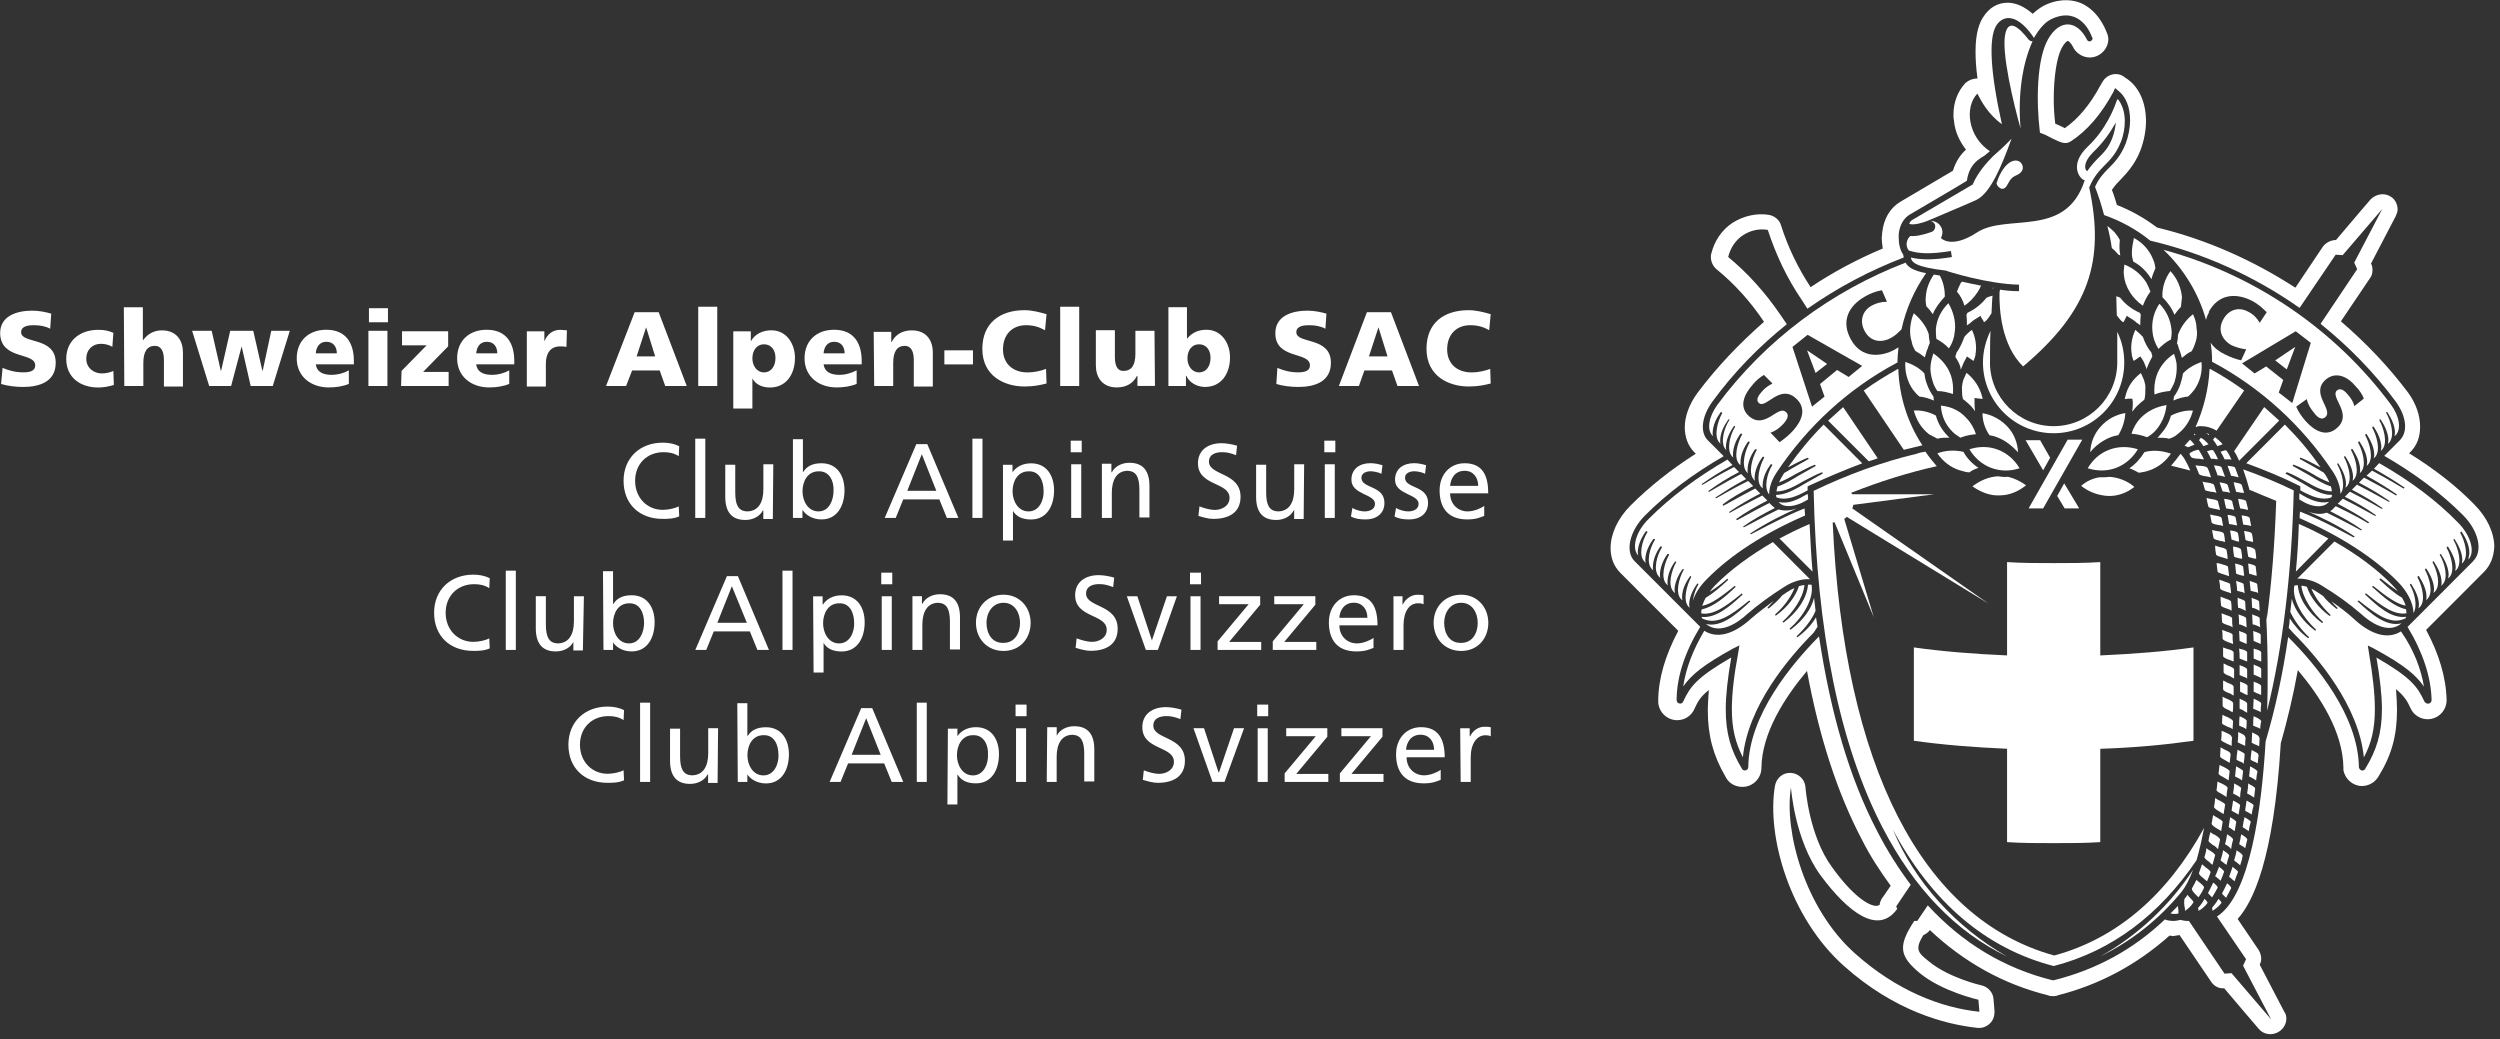 <?xml version="1.0" encoding="utf-8"?>
<svg xmlns="http://www.w3.org/2000/svg" width="368" height="153" viewBox="0 0 368 153" fill="none">
<rect x="0" y="0" width="368" height="153" fill="#333333" stroke="none"/>
<g clip-path="url(#clip0_1615_2797)">
<path d="M219.36 54.3C218.55 54.6 217.59 54.82 216.63 54.82C214.49 54.82 213.02 53.56 213.02 51.42C213.02 49.28 214.35 47.87 216.41 47.87C217.44 47.87 218.33 48.09 219.21 48.61L219.43 46.25C218.4 45.95 217.29 45.66 216.18 45.66C212.56 45.66 209.98 47.51 209.98 51.35C209.98 55.41 213.3 56.89 216.18 56.89C217.66 56.89 218.54 56.67 219.43 56.45L219.36 54.31V54.3ZM197.08 56.82H200.03L200.84 54.53H204.9L205.71 56.82H208.88L204.75 45.96H201.21L197.08 56.82ZM204.24 52.46H201.51L202.91 48.18L204.24 52.46ZM187.86 56.52C188.82 56.82 190.07 56.96 191.11 56.96C193.47 56.96 195.91 56.22 195.91 53.41C195.91 49.49 190.82 50.68 190.82 48.9C190.82 47.94 192 47.87 192.74 47.87C193.55 47.87 194.44 48.02 195.1 48.39L195.25 46.17C194.51 45.95 193.48 45.73 192.45 45.73C190.24 45.73 187.73 46.47 187.73 49.05C187.73 52.96 192.82 51.71 192.82 53.78C192.82 54.67 191.93 54.81 191.05 54.81C189.87 54.81 188.84 54.51 188.03 54.15L187.88 56.51L187.86 56.52ZM171.99 56.82H174.57V55.34H174.64C175.01 56.23 176.12 56.96 177.37 56.96C179.8 56.96 181.06 54.97 181.06 52.6C181.06 50.61 179.88 48.54 177.59 48.54C176.48 48.54 175.52 48.91 174.79 49.8H174.72V45.22H171.99V56.82ZM178.19 52.68C178.19 53.94 177.53 54.82 176.49 54.82C175.53 54.82 174.79 53.93 174.79 52.75C174.79 51.57 175.45 50.68 176.49 50.68C177.6 50.68 178.19 51.57 178.19 52.67V52.68ZM169.93 48.69H167.13V52.09C167.13 53.79 166.54 54.6 165.36 54.6C164.62 54.6 164.11 54.08 164.11 52.53V48.61H161.31V53.78C161.31 55.48 162.2 57.03 164.41 57.03C165.66 57.03 166.77 56.51 167.36 55.33H167.43V56.81H170.01L169.94 48.68L169.93 48.69ZM156.06 56.82H158.86V45.15H156.06V56.82ZM153.99 54.3C153.18 54.6 152.22 54.82 151.26 54.82C149.12 54.82 147.64 53.56 147.64 51.42C147.64 49.28 148.97 47.87 151.03 47.87C152.06 47.87 152.88 48.09 153.83 48.61L154.05 46.25C153.02 45.95 151.91 45.66 150.8 45.66C147.26 45.66 144.6 47.51 144.6 51.35C144.6 55.41 147.92 56.89 150.8 56.89C152.28 56.89 153.16 56.67 154.05 56.45L153.98 54.31L153.99 54.3ZM139.01 53.64H143.22V51.57H139.01V53.64ZM128.68 56.82H131.48V53.42C131.48 51.72 132.07 50.91 133.18 50.91C133.92 50.91 134.51 51.43 134.51 52.98V56.9H137.31V51.88C137.31 50.18 136.43 48.63 134.21 48.63C132.96 48.63 131.85 49.15 131.26 50.33H131.19V48.85H128.61L128.68 56.83V56.82ZM126.84 53.64V53.12C126.84 50.68 125.81 48.54 122.78 48.54C120.27 48.54 118.43 50.09 118.43 52.75C118.43 55.41 120.5 57.03 123.15 57.03C124.18 57.03 125.22 56.88 126.1 56.51V54.52C125.21 54.96 124.4 55.18 123.59 55.18C122.26 55.18 121.38 54.74 121.23 53.63H126.84V53.64ZM121.23 52.01C121.3 51.12 121.75 50.31 122.78 50.31C123.89 50.31 124.33 51.12 124.33 52.01H121.23ZM107.95 60.14H110.75V55.71C111.27 56.67 112.3 57.04 113.33 57.04C115.76 57.04 117.02 55.05 117.02 52.68C117.02 50.69 115.84 48.62 113.55 48.62C112.3 48.62 111.12 49.14 110.52 50.25V48.77H107.94V60.15L107.95 60.14ZM114.15 52.68C114.15 53.94 113.49 54.82 112.45 54.82C111.49 54.82 110.75 53.93 110.75 52.75C110.75 51.57 111.41 50.68 112.45 50.68C113.56 50.68 114.15 51.57 114.15 52.67V52.68ZM102.78 56.82H105.58V45.15H102.78V56.82ZM89.21 56.82H92.159L93.049 54.53H97.109L97.919 56.82H101.09L96.96 45.96H93.419L89.21 56.82ZM96.439 52.46H93.71L95.109 48.18L96.439 52.46ZM83.45 48.62C83.15 48.62 82.79 48.55 82.49 48.55C81.309 48.55 80.57 49.21 80.129 50.25V48.77H77.549V56.9H80.35V53.5C80.35 51.95 81.09 50.99 82.419 50.99C82.79 50.99 83.079 50.99 83.379 51.06L83.45 48.62ZM75.7 53.64V53.12C75.7 50.68 74.669 48.54 71.639 48.54C69.129 48.54 67.29 50.09 67.29 52.75C67.29 55.41 69.359 57.03 72.01 57.03C73.04 57.03 74.079 56.88 74.96 56.51V54.52C74.15 54.96 73.26 55.18 72.45 55.18C71.12 55.18 70.24 54.74 70.09 53.63H75.7V53.64ZM70.1 52.01C70.169 51.12 70.62 50.31 71.65 50.31C72.76 50.31 73.2 51.12 73.2 52.01H70.1ZM59.029 56.82H66.04V54.75H62.279L65.969 50.98V48.76H59.179V50.83H62.8L59.109 54.6L59.039 56.82H59.029ZM54.23 56.82H57.029V48.69H54.23V56.82ZM57.109 45.37H54.309V47.44H57.109V45.37ZM52.09 53.64V53.12C52.09 50.68 51.059 48.54 48.029 48.54C45.52 48.54 43.679 50.09 43.679 52.75C43.679 55.41 45.749 57.03 48.4 57.03C49.429 57.03 50.469 56.88 51.349 56.51V54.52C50.539 54.96 49.65 55.18 48.84 55.18C47.51 55.18 46.63 54.74 46.48 53.63H52.09V53.64ZM46.48 52.01C46.55 51.12 46.999 50.31 48.029 50.31C49.139 50.31 49.58 51.12 49.58 52.01H46.48ZM30.77 56.82H34.02L35.569 50.98L36.9 56.82H40.15L42.66 48.69H39.929L38.679 54.53H38.609L37.279 48.69H33.889L32.559 54.53H32.489L31.16 48.69H28.279L30.79 56.82H30.77ZM18.299 56.82H21.099V53.42C21.099 51.72 21.689 50.91 22.799 50.91C23.54 50.91 24.13 51.43 24.13 52.98V56.9H26.93V51.88C26.93 50.18 26.04 48.63 23.829 48.63C22.649 48.63 21.759 49.15 21.099 50.03H21.029V45.23H18.23L18.299 56.83V56.82ZM16.68 48.99C16.02 48.69 15.35 48.55 14.47 48.55C11.809 48.55 9.75 50.1 9.75 52.83C9.75 55.56 11.819 57.04 14.47 57.04C15.21 57.04 16.02 56.89 16.759 56.67L16.689 54.6C16.25 54.82 15.579 54.97 14.989 54.97C13.809 54.97 12.7 54.16 12.7 52.83C12.7 51.43 13.659 50.61 14.839 50.61C15.499 50.61 16.02 50.76 16.54 51.05L16.689 48.98L16.68 48.99ZM0.15 56.52C1.11 56.82 2.36 56.96 3.4 56.96C5.76 56.96 8.2 56.22 8.2 53.41C8.2 49.49 3.11 50.68 3.11 48.9C3.11 47.94 4.29 47.87 5.03 47.87C5.84 47.87 6.73 48.02 7.39 48.39L7.54 46.17C6.8 45.95 5.77 45.73 4.74 45.73C2.53 45.73 0.02 46.47 0.02 49.05C0.09 53.04 5.18 51.78 5.18 53.78C5.18 54.67 4.29 54.81 3.41 54.81C2.23 54.81 1.2 54.51 0.38 54.15L0.16 56.51L0.15 56.52Z" fill="white"/>
<path d="M218.469 74.47C218.099 74.77 216.989 75.28 216.039 75.28C214.639 75.28 213.459 74.25 213.459 72.62H219.069C219.069 70.03 218.259 68.19 215.599 68.19C213.389 68.19 211.909 69.89 211.909 72.18C211.909 74.77 213.169 76.46 215.969 76.46C217.299 76.46 217.889 76.16 218.479 75.94V74.46L218.469 74.47ZM213.459 71.52C213.529 70.49 214.119 69.3 215.599 69.3C216.849 69.3 217.589 70.26 217.589 71.52H213.459ZM205.269 76.02C205.929 76.39 206.669 76.46 207.479 76.46C208.879 76.46 210.209 75.72 210.209 74.02C210.209 71.43 206.819 71.95 206.819 70.33C206.819 69.67 207.479 69.37 208.219 69.37C208.589 69.37 209.399 69.52 209.769 69.74L209.919 68.48C209.399 68.33 208.809 68.18 208.149 68.18C206.599 68.18 205.349 68.99 205.349 70.62C205.349 72.84 208.819 72.69 208.819 74.17C208.819 74.98 208.009 75.28 207.269 75.28C206.899 75.28 206.019 75.13 205.499 74.76L205.279 76.02H205.269ZM198.849 76.02C199.509 76.39 200.249 76.46 201.059 76.46C202.459 76.46 203.789 75.72 203.789 74.02C203.789 71.43 200.399 71.95 200.399 70.33C200.399 69.67 201.059 69.37 201.799 69.37C202.089 69.37 202.979 69.52 203.349 69.74L203.499 68.48C202.979 68.33 202.389 68.18 201.729 68.18C200.179 68.18 198.929 68.99 198.929 70.62C198.929 72.84 202.399 72.69 202.399 74.17C202.399 74.98 201.589 75.28 200.849 75.28C200.479 75.28 199.599 75.13 199.079 74.76L198.859 76.02H198.849ZM195.009 76.24H196.479V68.34H195.009V76.24ZM196.559 64.87H194.939V66.57H196.559V64.87ZM191.989 68.34H190.509V72.03C190.509 73.95 189.769 75.28 188.079 75.28C186.829 75.21 186.379 74.32 186.379 72.47V68.41H184.899V73.14C184.899 75.28 185.789 76.54 187.849 76.54C188.959 76.54 189.989 76.02 190.429 75.14H190.499V76.4H191.899L191.969 68.35L191.989 68.34ZM182.099 65.61C181.359 65.39 180.479 65.24 179.809 65.24C177.819 65.24 176.339 66.27 176.339 68.19C176.339 71.59 180.989 70.92 180.989 73.29C180.989 74.55 179.739 75.06 178.849 75.06C178.039 75.06 177.149 74.76 176.559 74.54L176.409 75.94C177.149 76.16 177.879 76.38 178.619 76.38C180.829 76.38 182.609 75.49 182.609 73.13C182.609 69.51 177.959 70.03 177.959 67.96C177.959 66.85 178.989 66.56 179.879 66.56C180.689 66.56 181.129 66.71 181.949 67L182.099 65.6V65.61ZM162.179 76.24H163.659V72.55C163.659 70.63 164.399 69.3 166.019 69.3C167.269 69.37 167.719 70.26 167.719 72.11V76.17H169.199V71.52C169.199 69.38 168.309 68.12 166.249 68.12C165.139 68.12 164.109 68.64 163.669 69.52H163.599V68.26H162.199V76.24H162.179ZM157.679 76.24H159.159V68.34H157.679V76.24ZM159.229 64.87H157.609V66.57H159.229V64.87ZM147.639 79.57H149.109V75.21C149.549 75.95 150.369 76.47 151.769 76.47C154.129 76.47 155.159 74.4 155.159 72.19C155.159 69.98 154.049 68.2 151.769 68.2C150.369 68.2 149.479 68.86 149.039 69.53V68.42H147.639V79.57ZM153.619 72.25C153.689 73.51 153.029 75.28 151.409 75.28C149.789 75.28 149.049 73.65 149.049 72.33C149.049 70.85 149.789 69.38 151.409 69.38C153.029 69.31 153.619 70.86 153.619 72.26V72.25ZM143.139 76.24H144.619V64.57H143.139V76.24ZM130.229 76.24H131.849L132.959 73.51H138.269L139.379 76.24H141.079L136.499 65.38H134.879L130.229 76.24ZM137.829 72.25H133.549L135.689 66.86L137.829 72.25ZM116.719 76.24H118.119V75.13H118.189C118.559 75.72 119.519 76.46 120.919 76.46C123.279 76.46 124.309 74.39 124.309 72.18C124.309 69.97 123.199 68.19 120.919 68.19C119.519 68.19 118.709 68.71 118.259 69.45H118.189V64.65H116.719V76.25V76.24ZM122.699 72.25C122.699 73.51 122.109 75.28 120.489 75.28C118.869 75.28 118.129 73.65 118.129 72.33C118.129 70.85 118.869 69.38 120.489 69.38C122.109 69.31 122.779 70.86 122.699 72.26V72.25ZM113.849 68.34H112.369V72.03C112.369 73.95 111.629 75.28 109.929 75.28C108.679 75.21 108.229 74.32 108.229 72.47V68.41H106.759V73.14C106.759 75.28 107.649 76.54 109.709 76.54C110.819 76.54 111.849 76.02 112.289 75.14H112.359V76.4H113.759L113.829 68.35L113.849 68.34ZM102.339 76.24H103.819V64.57H102.339V76.24ZM99.979 65.68C99.239 65.31 98.429 65.16 97.549 65.16C94.229 65.16 91.789 67.38 91.789 70.77C91.789 74.16 94.079 76.38 97.549 76.38C98.209 76.38 99.169 76.38 99.979 76.01L99.909 74.53C99.389 74.83 98.359 75.05 97.549 75.05C95.339 75.05 93.489 73.35 93.489 70.77C93.489 68.33 95.189 66.56 97.699 66.56C98.509 66.56 99.249 66.71 99.909 67.15L99.979 65.67V65.68Z" fill="white"/>
<path d="M211.03 91.68C211.03 93.97 212.65 95.82 215.09 95.82C217.53 95.82 219.08 93.97 219.08 91.68C219.08 89.39 217.46 87.54 215.09 87.54C212.72 87.54 211.03 89.31 211.03 91.68ZM212.58 91.68C212.58 90.2 213.46 88.73 215.09 88.73C216.72 88.73 217.52 90.21 217.52 91.68C217.52 93.15 216.78 94.63 215.09 94.63C213.32 94.7 212.58 93.15 212.58 91.68ZM205.12 95.67H206.6V92.05C206.6 90.06 207.41 88.8 208.74 88.8C208.96 88.8 209.26 88.8 209.55 88.95V87.62C209.26 87.55 209.03 87.55 208.59 87.55C207.78 87.55 206.89 88.14 206.52 88.95H206.45V87.77H205.12V95.67ZM202.17 93.9C201.8 94.2 200.69 94.71 199.74 94.71C198.34 94.71 197.16 93.68 197.16 92.05H202.77C202.77 89.46 201.96 87.62 199.3 87.62C197.09 87.62 195.61 89.32 195.61 91.61C195.61 94.2 196.86 95.89 199.67 95.89C201 95.89 201.59 95.59 202.18 95.37V93.89L202.17 93.9ZM197.15 90.94C197.22 89.91 197.81 88.72 199.29 88.72C200.54 88.72 201.28 89.68 201.28 90.94H197.15ZM187.34 95.67H193.76V94.49H189.04L193.62 89.02V87.76H187.57V88.94H191.92L187.35 94.41V95.67H187.34ZM179.23 95.67H185.65V94.49H180.93L185.5 89.02V87.76H179.45V88.94H183.8L179.23 94.41V95.67ZM175.24 95.67H176.72V87.77H175.24V95.67ZM176.79 84.3H175.17V86H176.79V84.3ZM173.25 87.77H171.77L169.56 94.27L167.42 87.77H165.87L168.67 95.67H170.44L173.24 87.77H173.25ZM164.02 85.03C163.28 84.81 162.4 84.66 161.73 84.66C159.74 84.66 158.26 85.69 158.26 87.61C158.26 91.01 162.91 90.34 162.91 92.71C162.91 93.97 161.66 94.48 160.77 94.48C159.96 94.48 159.07 94.18 158.48 93.96L158.33 95.36C159.07 95.58 159.81 95.8 160.54 95.8C162.75 95.8 164.52 94.91 164.52 92.55C164.52 88.93 159.87 89.45 159.87 87.38C159.87 86.27 160.9 85.98 161.79 85.98C162.6 85.98 163.04 86.13 163.86 86.42L164.01 85.02L164.02 85.03ZM143.66 91.68C143.66 93.97 145.28 95.82 147.72 95.82C150.16 95.82 151.71 93.97 151.71 91.68C151.71 89.39 150.09 87.54 147.72 87.54C145.35 87.54 143.66 89.31 143.66 91.68ZM145.21 91.68C145.21 90.2 146.09 88.73 147.72 88.73C149.35 88.73 150.15 90.21 150.15 91.68C150.15 93.15 149.41 94.63 147.72 94.63C145.95 94.7 145.21 93.15 145.21 91.68ZM134.29 95.67H135.77V91.98C135.77 90.06 136.51 88.73 138.13 88.73C139.38 88.8 139.83 89.69 139.83 91.54V95.6H141.31V90.87C141.31 88.73 140.43 87.47 138.36 87.47C137.25 87.47 136.22 87.99 135.78 88.87H135.71V87.76H134.31V95.66L134.29 95.67ZM129.79 95.67H131.27V87.77H129.79V95.67ZM131.34 84.3H129.72V86H131.34V84.3ZM119.75 99H121.23V94.64C121.67 95.38 122.48 95.9 123.89 95.9C126.25 95.9 127.28 93.83 127.28 91.62C127.28 89.41 126.17 87.63 123.89 87.63C122.49 87.63 121.6 88.29 121.16 88.96H121.09V87.78H119.69L119.76 99.01L119.75 99ZM125.73 91.68C125.8 92.94 125.14 94.71 123.52 94.71C121.9 94.71 121.16 93.08 121.16 91.76C121.16 90.28 121.9 88.81 123.52 88.81C125.14 88.74 125.73 90.29 125.73 91.69V91.68ZM115.18 95.67H116.66V84H115.18V95.67ZM102.34 95.67H103.96L105.07 92.94H110.38L111.49 95.67H113.19L108.62 84.81H107L102.35 95.67H102.34ZM109.94 91.68H105.59L107.73 86.29L109.94 91.68ZM88.84 95.67H90.24V94.56C90.61 95.15 91.57 95.89 92.97 95.89C95.33 95.89 96.36 93.82 96.36 91.61C96.36 89.4 95.25 87.62 92.97 87.62C91.57 87.62 90.76 88.14 90.31 88.88H90.24V84.08H88.76L88.83 95.68L88.84 95.67ZM94.81 91.68C94.81 92.94 94.22 94.71 92.6 94.71C90.98 94.71 90.24 93.08 90.24 91.76C90.24 90.28 90.98 88.81 92.6 88.81C94.22 88.74 94.81 90.29 94.81 91.69V91.68ZM85.96 87.77H84.48V91.46C84.48 93.38 83.74 94.71 82.05 94.71C80.8 94.64 80.35 93.75 80.35 91.9V87.76H78.87V92.49C78.87 94.63 79.76 95.89 81.82 95.89C82.93 95.89 83.96 95.37 84.4 94.49V95.75H85.8L85.95 87.77H85.96ZM74.45 95.67H75.93V84H74.45V95.67ZM72.09 85.11C71.35 84.74 70.54 84.59 69.66 84.59C66.34 84.59 63.9 86.81 63.9 90.2C63.9 93.59 66.19 95.81 69.66 95.81C70.32 95.81 71.28 95.81 72.09 95.44L72.02 93.96C71.5 94.26 70.47 94.48 69.66 94.48C67.45 94.48 65.6 92.78 65.6 90.2C65.6 87.76 67.3 85.99 69.81 85.99C70.62 85.99 71.36 86.14 72.02 86.58L72.09 85.1V85.11Z" fill="white"/>
<path d="M215.01 115.1H216.49V111.48C216.49 109.49 217.38 108.23 218.63 108.23C218.85 108.23 219.15 108.23 219.44 108.38V107.05C219.15 106.98 218.92 106.98 218.48 106.98C217.59 106.98 216.78 107.57 216.41 108.38H216.34V107.2H214.94L215.01 115.1ZM212.06 113.32C211.69 113.62 210.58 114.13 209.63 114.13C208.23 114.13 207.05 113.09 207.05 111.47H212.66C212.66 108.89 211.78 107.04 209.19 107.04C206.98 107.04 205.5 108.74 205.5 111.03C205.5 113.62 206.76 115.31 209.56 115.31C210.89 115.31 211.48 115.02 212.07 114.79V113.31L212.06 113.32ZM206.97 110.37C207.04 109.34 207.63 108.15 209.11 108.15C210.36 108.15 211.1 109.11 211.1 110.37H206.97ZM197.23 115.1H203.65V113.92H198.93L203.5 108.45V107.19H197.45V108.37H201.8L197.23 113.84V115.1ZM189.11 115.1H195.53V113.92H190.81L195.38 108.45V107.19H189.33V108.37H193.68L189.1 113.84V115.1H189.11ZM185.13 115.1H186.61V107.2H185.13V115.1ZM186.68 103.72H185.06V105.42H186.68V103.72ZM183.13 107.19H181.65L179.44 113.69H179.37L177.23 107.19H175.68L178.48 115.09H180.25L183.13 107.19ZM173.91 104.46C173.17 104.24 172.29 104.09 171.62 104.09C169.63 104.09 168.15 105.12 168.15 107.04C168.15 110.44 172.8 109.77 172.8 112.14C172.8 113.4 171.55 113.91 170.66 113.91C169.85 113.91 168.96 113.62 168.37 113.39L168.22 114.79C168.96 115.01 169.7 115.23 170.43 115.23C172.64 115.23 174.42 114.34 174.42 111.98C174.42 108.36 169.77 108.88 169.77 106.81C169.77 105.7 170.8 105.41 171.69 105.41C172.5 105.41 172.94 105.56 173.76 105.85L173.91 104.45V104.46ZM154.06 115.1H155.54V111.41C155.54 109.49 156.28 108.16 157.9 108.16C159.15 108.23 159.6 109.12 159.6 110.97V115.03H161.08V110.3C161.08 108.16 160.19 106.9 158.13 106.9C157.02 106.9 155.99 107.42 155.55 108.3V107.04H154.15L154.08 115.09L154.06 115.1ZM149.56 115.1H151.04V107.2H149.56V115.1ZM151.11 103.72H149.49V105.42H151.11V103.72ZM139.45 118.42H140.93V114.06H141C141.44 114.8 142.25 115.31 143.66 115.31C146.02 115.31 147.05 113.24 147.05 111.03C147.05 108.82 145.94 107.04 143.66 107.04C142.26 107.04 141.37 107.71 140.93 108.37V107.26H139.53L139.46 118.41L139.45 118.42ZM145.43 111.11C145.5 112.37 144.84 114.14 143.22 114.14C141.6 114.14 140.86 112.51 140.86 111.18C140.86 109.7 141.6 108.22 143.22 108.22C144.84 108.15 145.51 109.7 145.43 111.1V111.11ZM134.95 115.1H136.42V103.43H134.95V115.1ZM122.11 115.1H123.73L124.84 112.37H130.15L131.26 115.1H132.96L128.39 104.24H126.77L122.12 115.1H122.11ZM129.64 111.11H125.36L127.5 105.72L129.64 111.11ZM108.61 115.1H110.01V113.99C110.38 114.58 111.34 115.32 112.74 115.32C115.1 115.32 116.13 113.25 116.13 111.04C116.13 108.83 115.02 107.05 112.74 107.05C111.34 107.05 110.53 107.57 110.08 108.31H110.01V103.51H108.53L108.6 115.11L108.61 115.1ZM114.59 111.11C114.66 112.37 114 114.14 112.38 114.14C110.76 114.14 110.02 112.51 110.02 111.18C110.02 109.7 110.76 108.22 112.38 108.22C114 108.15 114.59 109.7 114.59 111.1V111.11ZM105.73 107.19H104.25V110.88C104.25 112.8 103.51 114.13 101.81 114.13C100.56 114.06 100.11 113.17 100.11 111.32V107.26H98.63V111.99C98.63 114.13 99.52 115.39 101.58 115.39C102.69 115.39 103.72 114.87 104.16 113.99H104.23V115.25H105.63L105.7 107.2L105.73 107.19ZM94.22 115.1H95.7V103.43H94.22V115.1ZM91.86 104.53C91.12 104.16 90.31 104.01 89.43 104.01C86.11 104.01 83.67 106.23 83.67 109.62C83.67 113.01 85.96 115.23 89.43 115.23C90.09 115.23 91.05 115.23 91.86 114.86L91.79 113.38C91.27 113.67 90.24 113.9 89.43 113.9C87.22 113.9 85.37 112.2 85.37 109.62C85.37 107.18 87.07 105.41 89.58 105.41C90.39 105.41 91.13 105.56 91.79 106L91.86 104.52V104.53Z" fill="white"/>
<path d="M327.68 92.941C327.53 92.871 327.31 92.791 327.09 92.721C327.16 93.091 327.16 93.531 327.16 93.981C327.16 94.201 327.68 94.421 328.12 94.571C328.34 94.641 328.56 94.721 328.71 94.791C328.64 94.351 328.64 93.901 328.64 93.461C328.64 93.241 328.12 93.091 327.68 92.941Z" fill="white"/>
<path d="M327.24 95.301V96.561C327.24 96.781 327.76 97.001 328.2 97.151C328.42 97.221 328.57 97.301 328.79 97.371V96.041C328.79 95.821 328.27 95.601 327.83 95.521C327.61 95.451 327.46 95.371 327.24 95.301Z" fill="white"/>
<path d="M327.17 65.391C326.8 64.951 326.43 64.651 326.06 64.361C325.99 64.431 325.84 64.581 325.76 64.731C325.98 65.031 326.2 65.321 326.42 65.691C326.466 65.645 326.516 65.621 326.57 65.621C326.79 65.551 326.94 65.471 327.16 65.401L327.17 65.391Z" fill="white"/>
<path d="M326.94 70.04C327.09 70.11 327.31 70.11 327.53 70.19C327.38 69.75 327.16 69.23 327.01 68.79C326.86 68.57 326.35 68.57 325.9 68.49C326.05 69.01 326.27 69.45 326.42 69.97C326.64 69.97 326.79 70.04 326.94 70.04Z" fill="white"/>
<path d="M327.61 90.501C327.46 90.431 327.24 90.351 327.02 90.281C327.02 90.721 327.09 91.091 327.09 91.541C327.09 91.761 327.61 91.911 328.05 92.061C328.27 92.131 328.49 92.211 328.64 92.361C328.57 91.921 328.57 91.471 328.57 91.031C328.57 90.811 328.05 90.661 327.61 90.511V90.501Z" fill="white"/>
<path d="M326.721 80.531C326.501 80.46 326.281 80.38 326.061 80.311C326.061 80.751 326.131 81.201 326.211 81.641C326.361 81.861 326.801 81.941 327.241 82.081C327.461 82.151 327.681 82.231 327.901 82.301C327.901 81.861 327.831 81.411 327.751 80.971C327.681 80.751 327.161 80.6 326.721 80.531Z" fill="white"/>
<path d="M327.459 88.06C327.309 87.99 327.089 87.91 326.869 87.84C326.869 88.21 326.869 88.65 326.939 89.1C326.939 89.32 327.459 89.47 327.899 89.62C328.119 89.69 328.339 89.77 328.489 89.92C328.489 89.48 328.489 89.03 328.419 88.59C328.419 88.37 327.899 88.22 327.459 88.07V88.06Z" fill="white"/>
<path d="M327.019 83.041C326.799 82.971 326.579 82.891 326.279 82.891C326.349 83.261 326.349 83.701 326.429 84.151C326.499 84.301 327.019 84.451 327.459 84.591C327.679 84.661 327.899 84.741 328.119 84.811C328.049 84.371 328.049 83.921 327.969 83.481C327.969 83.261 327.449 83.181 327.009 83.041H327.019Z" fill="white"/>
<path d="M326.349 78.169C326.199 78.169 325.979 78.1 325.609 78.019C325.679 78.389 325.759 78.829 325.829 79.2C325.899 79.419 326.419 79.499 326.859 79.639C327.079 79.639 327.299 79.71 327.519 79.79C327.519 79.419 327.449 78.98 327.369 78.609C327.299 78.309 326.779 78.24 326.339 78.169H326.349Z" fill="white"/>
<path d="M327.31 85.55C327.09 85.48 326.87 85.4 326.65 85.33C326.72 85.77 326.8 86.14 326.8 86.59C326.8 86.81 327.32 86.96 327.76 87.11C327.98 87.18 328.2 87.26 328.42 87.33C328.35 86.89 328.35 86.44 328.27 86C328.27 85.85 327.75 85.7 327.31 85.56V85.55Z" fill="white"/>
<path d="M329.67 90.5C329.6 90.5 329.6 90.43 329.52 90.43C329.59 90.95 329.59 91.46 329.59 91.91C329.74 91.91 329.96 91.98 330.11 92.06C330.26 92.14 330.48 92.21 330.7 92.36C330.7 91.92 330.63 91.47 330.63 91.03C330.63 90.81 330.11 90.66 329.67 90.51V90.5Z" fill="white"/>
<path d="M329.531 88.06C329.531 87.99 329.461 87.99 329.381 87.99C329.381 88.51 329.381 88.95 329.451 89.47C329.601 89.47 329.821 89.54 329.971 89.62C330.121 89.69 330.341 89.77 330.561 89.92C330.561 89.48 330.491 89.03 330.491 88.59C330.491 88.37 329.971 88.22 329.531 88.07V88.06Z" fill="white"/>
<path d="M329.3 85.55C329.23 85.55 329.23 85.481 329.15 85.481C329.22 86.001 329.3 86.441 329.3 86.96C329.45 87.031 329.67 87.031 329.82 87.111C330.04 87.111 330.19 87.18 330.41 87.331C330.34 86.891 330.34 86.441 330.26 86.001C330.26 85.85 329.74 85.701 329.3 85.561V85.55Z" fill="white"/>
<path d="M330.71 94.791V93.461C330.71 93.241 330.19 93.091 329.75 92.941C329.703 92.894 329.653 92.871 329.6 92.871C329.6 93.391 329.67 93.901 329.67 94.351C329.82 94.421 330.04 94.501 330.19 94.571C330.34 94.641 330.56 94.721 330.71 94.791Z" fill="white"/>
<path d="M325.17 63.91C325.02 63.84 324.88 63.76 324.73 63.76C324.88 63.83 325.02 63.91 325.1 64.06C325.1 64.06 325.17 63.99 325.17 63.91Z" fill="white"/>
<path d="M323.989 64.43C323.919 64.5 323.769 64.65 323.699 64.8C323.919 65.02 324.139 65.39 324.359 65.69C324.406 65.643 324.456 65.62 324.509 65.62C324.659 65.55 324.879 65.47 325.099 65.4C324.729 64.96 324.359 64.66 323.989 64.44V64.43Z" fill="white"/>
<path d="M329.16 82.971H329.01C329.08 83.491 329.08 83.931 329.16 84.451C329.31 84.521 329.45 84.521 329.6 84.601C329.82 84.671 330.04 84.751 330.34 84.751C330.27 84.311 330.27 83.861 330.19 83.421C330.12 83.201 329.6 83.121 329.16 82.981V82.971Z" fill="white"/>
<path d="M325.839 67.531C326.059 67.601 326.279 67.601 326.499 67.601C326.279 67.161 326.059 66.641 325.759 66.271C325.609 66.201 325.319 66.271 324.869 66.421C325.089 66.791 325.309 67.161 325.459 67.531H325.829H325.839Z" fill="white"/>
<path d="M329.67 97.891V99.371C329.89 99.441 330.04 99.521 330.19 99.591C330.41 99.661 330.63 99.741 330.78 99.891V98.561C330.78 98.341 330.26 98.121 329.82 97.971C329.82 97.971 329.75 97.901 329.67 97.901V97.891Z" fill="white"/>
<path d="M328.861 80.461H328.711C328.711 80.981 328.781 81.421 328.861 81.941C329.011 82.011 329.161 82.091 329.301 82.091C329.521 82.161 329.741 82.241 330.041 82.241C330.041 81.801 329.971 81.351 329.891 80.911C329.821 80.691 329.301 80.541 328.861 80.471V80.461Z" fill="white"/>
<path d="M328.42 78.09H328.27C328.34 78.53 328.42 78.98 328.49 79.42C328.64 79.49 328.78 79.49 328.93 79.57C329.15 79.64 329.37 79.72 329.59 79.72C329.59 79.35 329.52 78.91 329.44 78.54C329.37 78.24 328.85 78.17 328.41 78.1L328.42 78.09Z" fill="white"/>
<path d="M327.24 77.43C327.17 77.061 327.09 76.621 327.02 76.251C326.95 76.031 326.43 75.951 325.99 75.88C325.77 75.811 325.55 75.811 325.33 75.731C325.4 76.1 325.48 76.54 325.55 76.91C325.7 77.13 326.14 77.21 326.58 77.281C326.8 77.281 327.02 77.35 327.24 77.43Z" fill="white"/>
<path d="M328.79 101.07C328.79 100.85 328.27 100.63 327.83 100.48C327.61 100.33 327.46 100.26 327.24 100.18V101.44C327.24 101.66 327.68 101.88 328.13 102.03C328.35 102.1 328.57 102.25 328.79 102.4V101.07Z" fill="white"/>
<path d="M327.76 102.841C327.54 102.771 327.39 102.691 327.17 102.551V103.881C327.17 104.101 327.69 104.401 328.13 104.541C328.28 104.691 328.5 104.761 328.65 104.841C328.72 104.401 328.72 103.951 328.72 103.511C328.72 103.291 328.28 103.071 327.76 102.841Z" fill="white"/>
<path d="M328.71 106.091H328.64C328.64 105.941 328.12 105.651 327.75 105.501C327.53 105.431 327.38 105.351 327.16 105.201C327.09 105.641 327.09 106.011 327.09 106.461C327.09 106.611 327.46 106.751 327.9 106.981C328.12 107.051 328.42 107.131 328.64 107.351C328.64 106.911 328.71 106.541 328.71 106.091Z" fill="white"/>
<path d="M329.53 70.261C329.38 69.821 329.16 69.3 329.01 68.861C328.94 68.641 328.35 68.641 327.9 68.561C328.05 69.081 328.27 69.521 328.42 70.041C328.64 70.041 328.79 70.111 328.86 70.111C329.08 70.18 329.3 70.181 329.52 70.261H329.53Z" fill="white"/>
<path d="M328.05 75.801H327.9C327.97 76.241 328.05 76.691 328.12 77.131C328.27 77.131 328.41 77.201 328.56 77.201C328.78 77.271 329 77.271 329.3 77.351C329.23 76.981 329.15 76.541 329.08 76.171C329.01 75.951 328.49 75.871 328.05 75.801Z" fill="white"/>
<path d="M326.869 66.501C327.089 66.871 327.309 67.241 327.459 67.611H327.899C328.119 67.611 328.339 67.611 328.489 67.681C328.269 67.241 328.049 66.721 327.749 66.351C327.599 66.201 327.309 66.351 326.859 66.501H326.869Z" fill="white"/>
<path d="M327.461 73.44H327.391C327.461 73.88 327.541 74.33 327.691 74.84C327.841 74.84 327.981 74.91 328.131 74.91C328.351 74.91 328.571 74.98 328.871 75.06C328.801 74.62 328.651 74.25 328.581 73.8C328.511 73.58 327.921 73.5 327.471 73.43L327.461 73.44Z" fill="white"/>
<path d="M328.861 99.14V98.55C328.861 98.33 328.341 98.11 327.901 97.96C327.751 97.89 327.531 97.74 327.311 97.66V98.92C327.311 99.14 327.751 99.36 328.201 99.51C328.421 99.66 328.641 99.73 328.861 99.88V99.14Z" fill="white"/>
<path d="M325.91 124.48C326.06 124.55 326.2 124.7 326.5 125C326.57 124.48 326.72 124.04 326.79 123.6C326.79 123.38 326.35 123.08 325.98 122.86C325.76 122.79 325.54 122.64 325.39 122.49C325.24 122.86 325.17 123.3 325.09 123.75C325.09 123.9 325.53 124.27 325.9 124.49L325.91 124.48Z" fill="white"/>
<path d="M327.171 121.011C327.241 120.861 326.731 120.571 326.361 120.341C326.141 120.191 325.921 120.121 325.771 119.971C325.701 120.411 325.621 120.781 325.551 121.231C325.551 121.451 325.991 121.751 326.361 121.971C326.581 122.121 326.801 122.191 326.951 122.341C327.021 121.901 327.101 121.451 327.171 121.011Z" fill="white"/>
<path d="M324.801 73.291C324.871 73.731 324.951 74.181 325.091 74.621C325.241 74.771 325.681 74.841 326.121 74.921C326.341 74.991 326.561 74.991 326.781 75.071C326.711 74.631 326.561 74.261 326.491 73.811C326.421 73.591 325.831 73.511 325.381 73.441C325.161 73.371 325.011 73.371 324.791 73.291H324.801Z" fill="white"/>
<path d="M328.271 72.55C328.121 72.18 328.051 71.74 327.901 71.37C327.751 71.15 327.161 71.07 326.721 71C326.871 71.44 327.021 71.96 327.161 72.33C327.311 72.33 327.451 72.4 327.601 72.4C327.821 72.4 328.041 72.47 328.261 72.55H328.271Z" fill="white"/>
<path d="M328.569 108.53H328.499C328.499 108.23 328.199 108.09 327.539 107.79C327.389 107.72 327.169 107.64 327.019 107.57C327.019 108.01 327.019 108.46 326.949 108.9C326.949 109.12 327.469 109.27 327.839 109.49C328.059 109.56 328.279 109.71 328.499 109.79C328.499 109.42 328.499 108.98 328.569 108.53Z" fill="white"/>
<path d="M328.2 113.55C328.2 113.33 327.68 113.11 327.31 112.88C327.09 112.81 326.94 112.73 326.72 112.59C326.65 113.03 326.65 113.4 326.57 113.85C326.57 114.07 327.09 114.29 327.46 114.51C327.68 114.66 327.83 114.73 328.05 114.88C328.12 114.44 328.12 113.99 328.2 113.55Z" fill="white"/>
<path d="M327.531 118.501C327.601 118.281 327.091 118.061 326.721 117.841C326.501 117.771 326.351 117.621 326.061 117.471C326.061 117.911 325.991 118.281 325.911 118.731C325.841 118.951 326.351 119.251 326.721 119.471C326.941 119.621 327.091 119.691 327.311 119.841C327.381 119.401 327.461 118.951 327.531 118.511V118.501Z" fill="white"/>
<path d="M328.351 110.96H328.281C328.351 110.74 327.991 110.59 327.391 110.3C327.241 110.23 327.021 110.08 326.871 110C326.871 110.44 326.801 110.89 326.801 111.33C326.801 111.55 327.321 111.77 327.691 111.99C327.911 112.14 328.061 112.21 328.211 112.28C328.281 111.84 328.281 111.39 328.361 110.95L328.351 110.96Z" fill="white"/>
<path d="M327.9 115.991C327.9 115.771 327.46 115.551 327.01 115.321C326.79 115.251 326.64 115.171 326.42 115.031C326.35 115.471 326.35 115.921 326.27 116.291C326.27 116.511 326.79 116.731 327.16 116.951C327.38 117.101 327.53 117.171 327.75 117.321C327.75 116.881 327.82 116.431 327.9 115.991Z" fill="white"/>
<path d="M337.939 84.151L342.739 79.271C341.409 78.531 339.939 77.791 338.389 77.131C338.319 79.571 338.169 81.861 337.949 84.151H337.939Z" fill="white"/>
<path d="M331.3 85.55C331.23 85.55 331.23 85.481 331.15 85.481C331.22 86.001 331.22 86.441 331.3 86.96C331.45 87.031 331.67 87.031 331.82 87.111C332.04 87.111 332.26 87.18 332.41 87.331C332.34 86.891 332.34 86.441 332.26 86.001C332.26 85.85 331.74 85.701 331.3 85.561V85.55Z" fill="white"/>
<path d="M326.06 125.96C326.13 125.74 325.69 125.44 325.32 125.22C325.17 125.15 324.95 125 324.8 124.85C324.73 125.29 324.65 125.74 324.5 126.11C324.43 126.33 324.87 126.63 325.24 126.92C325.39 127.07 325.53 127.22 325.68 127.29C325.83 126.85 325.9 126.4 326.05 125.96H326.06Z" fill="white"/>
<path d="M331.891 80.901C331.821 80.681 331.301 80.531 330.861 80.461H330.711C330.781 80.981 330.861 81.421 330.931 81.941C331.081 82.011 331.221 82.091 331.371 82.091C331.591 82.161 331.811 82.241 332.111 82.241C332.111 81.801 332.041 81.351 331.961 80.911H331.891V80.901Z" fill="white"/>
<path d="M302.301 124.11C304.661 124.11 306.951 124.11 309.161 123.96V110.22C314.101 110.07 318.751 109.63 322.881 109.04V95.3C318.751 95.89 314.101 96.26 309.161 96.48V82.74C306.871 82.89 304.661 82.89 302.301 82.89C299.941 82.89 297.651 82.89 295.441 82.74V96.48C290.501 96.26 285.851 95.89 281.721 95.3V109.04C285.851 109.63 290.501 110 295.441 110.22V123.96C297.651 124.11 299.941 124.11 302.301 124.11Z" fill="white"/>
<path d="M331.08 82.971H330.93C331 83.491 331 83.931 331.08 84.451C331.3 84.521 331.45 84.521 331.6 84.601C331.82 84.671 332.04 84.751 332.19 84.751C332.12 84.311 332.12 83.861 332.04 83.421C332.04 83.201 331.52 83.121 331.08 82.981V82.971Z" fill="white"/>
<path d="M324.66 127.661C324.51 127.511 324.29 127.361 324.14 127.221C323.99 127.661 323.84 128.111 323.7 128.481C323.63 128.701 323.99 129.001 324.36 129.291C324.51 129.441 324.73 129.591 324.88 129.731C325.03 129.361 325.25 128.841 325.4 128.401C325.4 128.181 324.96 127.881 324.66 127.661Z" fill="white"/>
<path d="M268.429 62.51C266.509 64.43 264.809 66.5 263.189 68.79L263.339 68.72C264.229 68.28 265.109 67.76 266.069 67.39C266.116 67.39 266.166 67.413 266.219 67.46C266.219 67.53 266.219 67.61 266.149 67.61L263.789 68.94L262.679 69.6C262.609 69.67 262.529 69.75 262.459 69.9C262.239 70.27 262.019 70.64 261.869 71.01C262.679 70.71 263.489 70.27 264.379 69.75C265.269 69.31 266.149 68.79 267.109 68.42C267.156 68.42 267.206 68.443 267.259 68.49C267.259 68.56 267.259 68.64 267.189 68.64L264.829 69.97C263.719 70.63 262.689 71.3 261.659 71.6C261.589 71.9 261.509 72.12 261.509 72.34C262.759 72.34 264.019 71.68 265.419 70.86C266.309 70.42 267.189 69.9 268.149 69.53C268.196 69.53 268.246 69.553 268.299 69.6C268.299 69.67 268.299 69.75 268.229 69.75L265.869 71.08C264.249 72.04 262.849 72.85 261.439 72.85C261.439 73 261.439 73.07 261.509 73.22C262.989 73.74 264.459 73.07 266.079 72.19V71.6L266.379 71.45C268.959 70.27 271.539 69.16 274.129 68.2L268.449 62.51H268.429Z" fill="white"/>
<path d="M251.09 91.831C253.23 93.601 256.03 91.461 257.14 90.431C258.76 89.031 260.68 87.621 262.67 86.371C263.93 85.561 265.25 85.191 266.43 85.261L260.97 79.791C257.58 81.781 254.63 83.931 252.41 86.221C252.12 86.521 251.89 86.811 251.67 87.111C252.41 86.671 253.22 86.081 254.18 85.261C254.18 85.191 254.25 85.191 254.33 85.261C254.4 85.261 254.4 85.411 254.33 85.411C253.3 86.371 252.19 87.331 251.08 88.001C250.86 88.371 250.71 88.811 250.56 89.181C252.04 88.881 253.51 87.701 255.28 86.301C255.28 86.231 255.35 86.231 255.43 86.301C255.5 86.301 255.5 86.371 255.43 86.451C253.96 87.851 252.26 89.331 250.49 89.701C250.42 89.921 250.42 90.141 250.42 90.291C252.19 90.591 253.96 89.331 256.32 87.411C256.32 87.341 256.39 87.341 256.47 87.411C256.54 87.411 256.47 87.561 256.47 87.561C254.7 89.191 252.63 91.031 250.49 90.811C250.49 90.881 250.49 90.961 250.56 91.031C252.63 92.061 254.62 90.731 257.42 88.441C257.467 88.394 257.517 88.394 257.57 88.441C257.64 88.511 257.64 88.591 257.5 88.661C255.66 90.361 253.37 92.431 251.08 91.841L251.09 91.831Z" fill="white"/>
<path d="M261.791 73.881C261.861 73.881 261.861 73.951 261.941 74.031C262.681 74.771 264.231 74.621 265.781 73.731L266.151 73.511C266.151 73.211 266.151 72.991 266.081 72.701C264.531 73.591 263.201 74.251 261.801 73.881H261.791Z" fill="white"/>
<path d="M276.4 67.46L271.31 59.93C270.57 60.59 269.84 61.26 269.1 61.92L275.08 67.9C275.52 67.75 275.97 67.6 276.41 67.46H276.4Z" fill="white"/>
<path d="M266.369 77.131C264.819 77.791 263.339 78.531 261.939 79.271L266.809 84.151C266.589 81.861 266.509 79.501 266.369 77.131Z" fill="white"/>
<path d="M325.101 45.96C326.501 43.3 329.081 43.01 331.591 44.33C332.401 44.77 333.061 45.36 333.661 45.96L332.631 47.51C332.191 46.77 331.671 46.25 330.931 45.88C329.451 45.07 327.981 45.66 327.241 47.06C326.431 48.54 327.021 50.01 328.501 50.83C329.161 51.13 329.971 51.35 330.641 51.42L329.901 53.04C329.241 52.89 328.501 52.67 327.471 52.15C326.661 51.78 325.921 51.19 325.401 50.45C325.551 51.34 325.621 52.3 325.621 53.26L325.771 53.33C332.781 57.1 338.831 62.56 343.401 69.43C344.141 70.54 344.511 71.72 344.511 72.68C345.321 71.72 344.731 69.58 344.071 68.4C344.001 68.33 344.001 68.25 344.071 68.25C344.141 68.18 344.221 68.18 344.221 68.25C344.741 69.06 345.331 70.17 345.331 71.28C345.331 71.5 345.261 71.65 345.261 71.8L345.481 71.58C346.291 70.62 345.701 68.48 345.041 67.3C345.041 67.253 345.064 67.203 345.111 67.15C345.111 67.15 345.261 67.15 345.261 67.22C345.781 68.03 346.371 69.14 346.371 70.25C346.371 70.47 346.301 70.62 346.301 70.77L346.521 70.55C347.331 69.59 346.741 67.45 346.081 66.27C346.081 66.2 346.081 66.12 346.151 66.12C346.151 66.05 346.221 66.05 346.301 66.12C346.821 66.93 347.411 68.04 347.411 69.15C347.411 69.37 347.411 69.52 347.341 69.67L347.561 69.45C348.371 68.49 347.781 66.35 347.121 65.17C347.121 65.1 347.121 65.02 347.191 65.02C347.261 64.95 347.341 64.95 347.341 65.02C347.861 65.83 348.451 66.94 348.451 68.05C348.451 68.27 348.381 68.42 348.381 68.57L348.601 68.35C349.411 67.39 348.821 65.25 348.161 64.07C348.161 64 348.161 63.92 348.231 63.92C348.301 63.85 348.381 63.85 348.381 63.92C348.901 64.73 349.491 65.84 349.491 66.95C349.491 67.17 349.421 67.32 349.421 67.47L349.641 67.25C350.451 66.29 349.861 64.15 349.201 62.97C349.201 62.9 349.201 62.82 349.271 62.82C349.318 62.773 349.368 62.773 349.421 62.82C349.941 63.63 350.531 64.74 350.531 65.85C350.531 66.07 350.461 66.22 350.461 66.37L350.681 66.15C351.491 65.19 350.901 63.05 350.241 61.87C350.241 61.823 350.264 61.773 350.311 61.72C350.311 61.72 350.461 61.72 350.461 61.79C350.981 62.6 351.571 63.71 351.571 64.82C351.571 65.04 351.501 65.19 351.501 65.34L351.721 65.12C352.531 64.09 351.941 62.02 351.281 60.84C351.211 60.77 351.211 60.69 351.281 60.69C351.351 60.62 351.431 60.62 351.431 60.69C351.951 61.5 352.541 62.61 352.541 63.72C352.541 63.87 352.471 64.02 352.471 64.16L352.621 64.09C353.511 63.2 353.211 61.28 351.961 59.58C343.701 48.43 331.821 40.45 318.681 36.83L318.461 36.76C321.411 39.57 323.621 43.11 324.731 47.1C324.801 46.73 324.951 46.36 325.171 45.99L325.101 45.96ZM342.291 61.4C343.541 60.29 340.001 57.93 342.361 55.86C343.981 54.53 345.761 55.64 346.711 56.82C347.301 57.41 347.741 58.08 347.961 58.67L346.561 59.78C346.411 59.12 346.041 58.6 345.601 58.08C345.231 57.64 344.571 56.97 343.981 57.49C342.951 58.45 346.341 60.89 344.051 62.96C342.431 64.44 340.661 63.4 339.401 62C338.881 61.41 338.291 60.6 338.001 59.86L339.551 58.75C339.701 59.41 340.071 60.15 340.731 60.89C341.171 61.48 341.761 61.85 342.281 61.41L342.291 61.4ZM340.151 50.47L337.421 59.33L335.431 57.78L336.091 55.93L333.581 53.94L331.881 54.97L330.031 53.49L337.931 48.76L340.141 50.46L340.151 50.47Z" fill="white"/>
<path d="M350.48 85.181C351.44 85.921 352.25 86.581 352.99 87.031C352.7 86.731 352.47 86.441 352.18 86.141C349.97 83.851 347.01 81.631 343.62 79.711L338.16 85.181C339.34 85.111 340.67 85.481 341.92 86.291C343.99 87.551 345.83 88.881 347.53 90.351C348.64 91.381 351.44 93.531 353.51 91.751C351.22 92.341 348.93 90.271 347.09 88.571C347.02 88.571 347.02 88.501 347.09 88.421H347.24C350.04 90.641 352.04 92.041 354.1 91.011C354.1 90.941 354.17 90.861 354.17 90.791C352.03 91.091 349.96 89.241 348.19 87.541C348.12 87.541 348.12 87.471 348.19 87.391C348.19 87.321 348.26 87.321 348.34 87.391C350.7 89.311 352.47 90.571 354.24 90.271C354.24 90.051 354.17 89.901 354.17 89.681C352.4 89.311 350.7 87.761 349.23 86.431C349.16 86.431 349.16 86.361 349.23 86.281H349.38C351.22 87.761 352.7 88.871 354.1 89.161C354.03 88.791 353.81 88.421 353.58 87.981C352.4 87.321 351.29 86.281 350.33 85.391C350.26 85.321 350.26 85.241 350.33 85.171H350.48V85.181Z" fill="white"/>
<path d="M331.589 88.06C331.543 88.014 331.493 87.99 331.439 87.99C331.439 88.51 331.509 88.95 331.509 89.47C331.659 89.47 331.879 89.54 332.029 89.62C332.179 89.69 332.399 89.77 332.619 89.92C332.619 89.48 332.549 89.03 332.549 88.59C332.549 88.37 332.029 88.22 331.589 88.07V88.06Z" fill="white"/>
<path d="M337.86 51.06L334.91 53.05L336.61 54.38L337.86 51.06Z" fill="white"/>
<path d="M336.68 69.52C337.64 69.89 338.52 70.41 339.34 70.85C340.74 71.66 342 72.33 343.25 72.33C343.25 72.11 343.18 71.81 343.1 71.59C342.07 71.29 341.03 70.63 339.93 69.96L337.57 68.63C337.5 68.63 337.5 68.56 337.5 68.48C337.5 68.4 337.57 68.41 337.65 68.41C338.61 68.78 339.49 69.22 340.38 69.74C341.19 70.26 342.08 70.7 342.89 71C342.74 70.63 342.52 70.26 342.3 69.89C342.23 69.82 342.15 69.74 342.08 69.59L340.97 68.93L338.61 67.6C338.54 67.6 338.54 67.53 338.54 67.45C338.54 67.37 338.61 67.38 338.69 67.38C339.65 67.75 340.54 68.27 341.42 68.71L341.57 68.78C340.02 66.49 338.25 64.42 336.33 62.5L330.65 68.19C333.23 69.15 335.82 70.18 338.32 71.44L338.61 71.59V72.18C340.23 73.07 341.71 73.73 343.19 73.21C343.26 73.06 343.26 72.99 343.26 72.84C341.78 72.91 340.46 72.03 338.83 71.07L336.47 69.74C336.4 69.74 336.4 69.67 336.54 69.59C336.54 69.52 336.61 69.52 336.69 69.52H336.68Z" fill="white"/>
<path d="M331.67 90.5C331.67 90.5 331.6 90.43 331.52 90.43C331.52 90.95 331.59 91.46 331.59 91.91C331.74 91.91 331.96 91.98 332.11 92.06C332.33 92.13 332.55 92.21 332.7 92.36C332.63 91.92 332.63 91.47 332.63 91.03C332.63 90.81 332.11 90.66 331.67 90.51V90.5Z" fill="white"/>
<path d="M325.32 54.311H325.25C325.1 57.341 324.36 60.221 323.18 62.881C323.4 62.811 323.55 62.731 323.77 62.731H323.99C324.8 62.731 325.54 62.951 326.28 63.391L330.34 57.481C328.72 56.301 327.09 55.261 325.32 54.301V54.311Z" fill="white"/>
<path d="M331.67 92.871C331.67 93.391 331.74 93.901 331.74 94.351C331.89 94.421 332.11 94.501 332.26 94.571C332.41 94.641 332.63 94.721 332.78 94.791V93.461C332.78 93.241 332.26 93.091 331.82 92.941C331.773 92.894 331.723 92.871 331.67 92.871Z" fill="white"/>
<path d="M338.449 73.511C338.599 73.581 338.819 73.731 338.819 73.731C340.369 74.691 341.919 74.761 342.659 74.031C342.729 74.031 342.729 73.961 342.809 73.881C341.409 74.181 340.009 73.581 338.459 72.621V73.511H338.449Z" fill="white"/>
<path d="M298.24 71.441C297.43 70.851 296.54 70.411 295.58 70.181C295.06 70.251 294.62 70.181 294.1 70.111C292.77 70.181 291.52 70.701 290.34 71.591C291.52 72.401 292.85 72.991 294.32 72.921C295.8 72.921 297.12 72.331 298.23 71.441H298.24Z" fill="white"/>
<path d="M283.931 63.91C284.371 64.13 284.741 64.35 285.181 64.57C285.771 64.42 286.361 64.42 286.951 64.42C286.881 64.27 286.731 64.27 286.661 64.12C285.851 63.31 285.261 62.27 284.961 61.17C284.001 60.65 282.891 60.36 281.711 60.43C282.081 61.83 282.821 63.02 283.921 63.9L283.931 63.91Z" fill="white"/>
<path d="M288.5 69.231C289.02 69.381 289.46 69.531 289.9 69.531C290.27 69.231 290.79 69.011 291.23 68.871C290.34 68.281 289.53 67.471 289.02 66.511C287.69 66.211 286.36 66.291 285.18 66.731C285.99 67.911 287.1 68.801 288.5 69.241V69.231Z" fill="white"/>
<path d="M280.46 53.352C280.39 54.752 280.75 56.161 281.57 57.342C281.87 57.712 282.16 58.081 282.53 58.371C283.27 58.441 284 58.672 284.67 58.962C284.67 58.742 284.6 58.592 284.6 58.371C284.23 57.852 283.86 57.191 283.64 56.522C283.42 56.002 283.34 55.492 283.27 54.971C282.53 54.161 281.57 53.642 280.47 53.272V53.342L280.46 53.352Z" fill="white"/>
<path d="M281.71 46.111C281.42 46.771 281.27 47.441 281.19 48.181C281.12 48.921 281.19 49.661 281.41 50.321C281.48 50.841 281.7 51.211 281.93 51.651C282.45 51.951 282.89 52.241 283.33 52.611C283.48 52.171 283.55 51.721 283.77 51.281C283.84 51.061 283.92 50.761 284.07 50.471C284 50.031 283.92 49.661 283.92 49.211C283.55 48.031 282.74 46.991 281.71 46.111Z" fill="white"/>
<path d="M330.78 96.041C330.78 95.821 330.26 95.601 329.75 95.521C329.75 95.521 329.68 95.451 329.6 95.451C329.67 95.971 329.67 96.481 329.67 96.931C329.82 97.001 330.04 97.081 330.19 97.151C330.41 97.221 330.56 97.301 330.78 97.371V96.041Z" fill="white"/>
<path d="M322.589 51.72C322.879 51.28 323.029 50.83 323.179 50.39C323.399 49.73 323.479 48.99 323.329 48.32C323.329 47.58 323.109 46.92 322.809 46.25C321.779 47.06 321.039 48.1 320.599 49.28C320.599 49.72 320.529 50.17 320.449 50.54C320.599 50.76 320.669 51.06 320.739 51.35C320.959 51.79 321.039 52.24 321.179 52.68C321.619 52.31 322.069 51.94 322.579 51.72H322.589Z" fill="white"/>
<path d="M319.93 58.961C320.59 58.661 321.33 58.441 322.07 58.371C322.44 58.071 322.74 57.711 323.03 57.341C323.84 56.161 324.21 54.751 324.06 53.351V53.281C323.03 53.651 322.07 54.171 321.33 54.981C321.26 55.501 321.11 56.011 320.96 56.531C320.74 57.191 320.44 57.791 320 58.381C320 58.601 319.93 58.751 319.93 58.971V58.961Z" fill="white"/>
<path d="M315.43 49.581C315.06 49.211 314.69 48.841 314.32 48.551C313.8 49.731 313.58 50.911 313.8 52.171C313.8 52.391 313.87 52.541 313.95 52.761C313.95 52.911 314.02 52.981 314.1 53.131C314.25 52.981 314.47 52.911 314.62 52.761L315.06 52.461L315.35 52.901C315.57 53.201 315.72 53.641 315.87 54.011C315.94 54.161 315.94 54.231 316.02 54.381C316.02 54.231 316.02 54.161 316.09 54.011C316.31 53.491 316.53 52.981 316.83 52.461C316.76 52.311 316.76 52.091 316.68 51.941V51.871C316.09 51.211 315.72 50.391 315.43 49.581Z" fill="white"/>
<path d="M284.66 40.42C284 41.38 283.55 42.49 283.48 43.67C283.41 44.19 283.48 44.63 283.55 45.07C283.92 45.44 284.21 45.81 284.51 46.25C284.88 45.29 285.54 44.48 286.28 43.66C286.28 42.55 286.06 41.52 285.54 40.56C285.25 40.49 284.95 40.49 284.65 40.41L284.66 40.42Z" fill="white"/>
<path d="M289.9 66.13C290.64 67.39 291.74 68.35 293.07 68.86C294.47 69.38 295.87 69.38 297.28 68.93C296.54 67.67 295.43 66.71 294.11 66.2C292.78 65.68 291.31 65.68 289.9 66.13Z" fill="white"/>
<path d="M282.97 65.54C280.83 62.291 279.58 58.45 279.43 54.31H279.36C277.66 55.27 275.97 56.3 274.34 57.49L280.24 66.21C281.2 65.99 282.09 65.77 282.97 65.55V65.54Z" fill="white"/>
<path d="M292.341 47.221C292.631 46.922 292.931 46.481 293.151 46.111C293.221 45.002 293.221 44.191 293.301 43.522C293.011 43.592 292.781 43.672 292.411 43.822C291.671 44.782 290.711 45.522 289.611 46.041C289.541 46.111 289.541 46.261 289.461 46.342C289.531 46.861 289.531 47.371 289.531 47.892C289.681 47.822 289.831 47.672 290.051 47.522C290.341 47.221 290.711 47.002 291.081 46.782L291.521 46.481L291.741 46.922C291.891 47.072 291.961 47.221 292.041 47.441C292.111 47.371 292.261 47.291 292.331 47.221H292.341Z" fill="white"/>
<path d="M289.461 54.901C289.241 55.421 288.941 55.931 288.871 56.451C288.871 56.601 288.801 56.821 288.801 56.971V57.121C288.801 57.641 288.801 58.231 288.951 58.741C289.321 59.041 289.691 59.331 290.061 59.701C290.281 59.921 290.501 60.221 290.721 60.511V60.361C290.651 59.991 290.651 59.551 290.651 59.101V58.581L291.171 58.651C291.391 58.651 291.611 58.721 291.831 58.721C291.831 58.571 291.831 58.501 291.761 58.351C291.391 56.951 290.581 55.761 289.471 54.881L289.461 54.901Z" fill="white"/>
<path d="M291.82 60.81C291.82 61.99 292.19 63.1 292.85 64.061C293.22 64.13 293.59 64.21 293.96 64.361C295.14 64.8 296.17 65.621 297.06 66.581C296.99 65.18 296.47 63.85 295.51 62.81C294.55 61.781 293.22 61.041 291.82 60.821V60.81Z" fill="white"/>
<path d="M287.171 55.272C286.731 53.941 285.771 52.831 284.591 52.022C284.441 52.541 284.291 52.981 284.221 53.502C284.071 54.392 284.221 55.352 284.521 56.231C284.671 56.752 284.891 57.121 285.181 57.562C285.991 57.562 286.801 57.782 287.471 58.002C287.541 57.041 287.471 56.151 287.181 55.272H287.171Z" fill="white"/>
<path d="M284.961 48.401C284.961 48.921 284.961 49.361 285.031 49.881C285.691 50.251 286.361 50.691 286.871 51.281C287.391 50.541 287.681 49.651 287.761 48.691C287.911 47.291 287.541 45.881 286.801 44.631C285.771 45.661 285.101 46.921 284.961 48.401Z" fill="white"/>
<path d="M288.651 41.601C288.431 42.041 288.211 42.491 288.061 42.931C288.581 43.521 288.951 44.261 289.171 45.001C289.911 44.481 290.571 43.821 291.091 43.011C291.311 42.711 291.461 42.351 291.611 42.051C290.801 41.901 289.841 41.681 288.811 41.461C288.764 41.508 288.714 41.558 288.661 41.611L288.651 41.601Z" fill="white"/>
<path d="M287.389 63.541C287.759 63.911 288.129 64.131 288.569 64.431C289.309 64.131 290.049 63.991 290.859 63.911C290.569 63.021 290.119 62.211 289.459 61.551C288.499 60.441 287.169 59.851 285.699 59.701C285.769 61.181 286.359 62.511 287.399 63.541H287.389Z" fill="white"/>
<path d="M287.98 52.02C287.91 52.17 287.83 52.391 287.83 52.541C288.12 52.98 288.42 53.501 288.57 54.02C288.57 54.17 288.57 54.24 288.64 54.391C288.71 54.24 288.71 54.17 288.79 54.02C288.94 53.651 289.08 53.281 289.31 52.91L289.53 52.471L289.97 52.77C290.19 52.92 290.34 52.99 290.49 53.141C290.56 52.99 290.56 52.92 290.64 52.77C290.71 52.55 290.79 52.401 290.79 52.181C291.01 50.92 290.79 49.67 290.27 48.56C289.83 48.861 289.46 49.221 289.16 49.59C288.86 50.401 288.5 51.221 287.98 51.95V52.02Z" fill="white"/>
<path d="M311.521 68.86C312.851 68.34 313.951 67.38 314.691 66.13C313.291 65.69 311.811 65.69 310.481 66.2C309.081 66.72 308.051 67.68 307.311 68.93C308.711 69.37 310.191 69.37 311.521 68.86Z" fill="white"/>
<path d="M320.6 133.35C320.23 133.72 319.86 134.09 319.49 134.46C319.64 134.46 319.78 134.53 319.93 134.53C320.22 134.53 320.45 134.53 320.67 134.46C320.67 134.31 320.67 133.87 320.6 133.5V133.35Z" fill="white"/>
<path d="M309.09 140.811C313.66 138.591 317.72 135.421 321.12 131.281C321.71 130.541 322.3 129.431 322.82 128.031C319.43 133.201 314.7 137.711 309.1 140.811H309.09Z" fill="white"/>
<path d="M323.331 126.62C323.731 125.24 324.101 123.64 324.441 121.87C319.061 131.69 311.631 138.15 302.381 140.65C282.901 135.26 271.391 112.8 269.771 76.9H270.061L275.821 90.861L271.471 76.38C271.621 76.311 271.691 76.231 271.841 76.081L292.721 88.861L272.651 74.831C272.721 74.68 272.801 74.46 272.801 74.311L284.681 72.76H272.651C272.581 72.691 272.501 72.54 272.501 72.54C276.581 70.921 280.801 69.581 285.091 68.621C284.491 67.941 283.931 67.231 283.421 66.481C282.981 66.55 282.531 66.63 282.171 66.781C276.931 68.04 271.911 69.88 266.971 72.251C267.411 93.01 270.811 109.7 277.151 121.89C281.801 130.83 287.921 137.18 295.451 140.8C287.921 136.52 281.801 129.79 278.631 122.11C284.311 132.75 292.281 139.62 302.311 142.2C310.871 139.98 317.881 134.67 323.341 126.61L323.331 126.62Z" fill="white"/>
<path d="M322 131.721C321.85 131.941 321.71 132.161 321.56 132.311C321.49 132.531 321.49 133.051 321.56 133.421C321.63 133.641 321.63 133.861 321.63 134.081C322.07 133.791 322.51 133.421 322.88 132.821C322.88 132.671 322.59 132.381 322.44 132.231C322.29 132.081 322.15 131.931 322 131.711V131.721Z" fill="white"/>
<path d="M311.819 37.47C311.969 37.54 312.039 37.54 312.109 37.62C311.959 36.88 311.959 36.07 312.039 35.33C311.819 34.89 311.519 34.52 311.229 34.15C310.939 33.85 310.569 33.56 310.199 33.26C310.489 34.37 310.719 35.48 310.859 36.51C311.229 36.81 311.519 37.1 311.819 37.47Z" fill="white"/>
<path d="M327.83 130.021C327.61 130.541 327.31 131.051 327.09 131.501C327.09 131.571 327.16 131.651 327.24 131.721C327.39 131.871 327.54 132.021 327.68 132.161C327.9 131.721 328.2 131.201 328.42 130.761C328.49 130.611 328.2 130.321 327.83 130.021Z" fill="white"/>
<path d="M324.429 130.69C324.499 130.54 324.209 130.25 323.839 129.95C323.619 129.8 323.469 129.65 323.319 129.51C323.099 129.95 322.879 130.4 322.659 130.76C322.589 130.98 322.809 131.28 323.179 131.65C323.329 131.8 323.479 131.94 323.619 132.09C323.919 131.65 324.209 131.2 324.429 130.69Z" fill="white"/>
<path d="M325.609 133.641C325.679 133.791 325.679 133.941 325.679 134.081C326.119 133.791 326.639 133.421 327.009 132.901C327.009 132.751 326.709 132.461 326.569 132.311C326.269 132.831 325.909 133.271 325.609 133.641Z" fill="white"/>
<path d="M323.551 133.641C323.621 133.791 323.621 133.941 323.621 134.081C324.141 133.791 324.581 133.421 324.951 132.901C324.951 132.751 324.661 132.461 324.511 132.311C324.221 132.831 323.921 133.271 323.551 133.641Z" fill="white"/>
<path d="M326.429 130.691C326.499 130.541 326.209 130.251 325.839 129.951H325.769C325.549 130.471 325.249 130.981 325.029 131.431C325.029 131.501 325.099 131.581 325.179 131.651C325.329 131.801 325.479 131.941 325.619 132.091C325.919 131.651 326.139 131.201 326.429 130.691Z" fill="white"/>
<path d="M295.511 24.171C294.851 24.691 294.111 26.091 293.961 26.831C293.891 26.831 293.891 26.901 293.891 26.981C293.961 27.351 294.191 27.571 294.481 27.721C294.551 27.791 294.631 27.791 294.701 27.791C294.921 27.791 295.141 27.721 295.291 27.491C295.661 27.051 295.811 26.231 296.691 25.861C297.801 25.421 297.951 24.681 297.581 24.091C297.211 23.501 296.321 23.431 295.511 24.161V24.171Z" fill="white"/>
<path d="M293.371 42.34C293.371 42.41 293.301 42.41 293.301 42.49C293.347 42.443 293.397 42.42 293.451 42.42V42.35H293.381L293.371 42.34Z" fill="white"/>
<path d="M299.2 6.07H299.13C298.98 6.07 298.83 6.07 298.76 5.92H298.69C297.07 3.85 295.74 2.89 295.22 4.81C294.48 7.47 296.47 15.52 297.43 18.92C296.99 13.97 297.72 9.24 299.2 6.07Z" fill="white"/>
<path d="M265.7 75.8C265.7 75.5 265.63 75.14 265.63 74.84C262.24 76.17 257.88 78.61 257.81 78.61C257.763 78.657 257.713 78.657 257.66 78.61C257.66 78.54 257.66 78.46 257.73 78.46C260.09 76.91 262.82 75.58 264.52 74.84C263.49 75.21 262.53 75.21 261.79 74.99C259.21 76.25 256.85 77.58 256.77 77.58C256.723 77.627 256.673 77.627 256.62 77.58V77.51C256.62 77.51 256.62 77.44 256.69 77.44C257.94 76.55 259.49 75.67 261.26 74.78C261.11 74.63 260.97 74.56 260.82 74.41L260.45 74.04C257.94 75.3 255.8 76.55 255.73 76.55C255.73 76.55 255.66 76.55 255.58 76.48V76.41C255.58 76.41 255.58 76.34 255.65 76.34C256.9 75.45 258.45 74.57 260.15 73.68L259.41 72.94C256.9 74.2 254.69 75.45 254.69 75.45C254.643 75.497 254.593 75.497 254.54 75.45V75.38C254.54 75.38 254.54 75.31 254.61 75.31C255.86 74.42 257.41 73.54 259.11 72.65L258.37 71.91C255.94 73.17 253.79 74.42 253.72 74.42C253.65 74.42 253.65 74.42 253.57 74.35C253.57 74.35 253.57 74.28 253.64 74.2C254.82 73.31 256.37 72.43 258.07 71.54L257.33 70.8C254.9 71.98 252.75 73.31 252.68 73.31C252.633 73.357 252.583 73.357 252.53 73.31V73.24C252.53 73.24 252.53 73.17 252.6 73.17C253.85 72.36 255.33 71.4 257.03 70.51L256.29 69.77C253.86 71.03 251.71 72.36 251.64 72.36C251.64 72.43 251.57 72.43 251.49 72.36C251.49 72.29 251.49 72.21 251.56 72.21C252.81 71.32 254.29 70.36 255.99 69.48L255.25 68.74C252.82 70 250.67 71.33 250.67 71.33C250.623 71.377 250.573 71.377 250.52 71.33V71.26C250.52 71.26 250.52 71.19 250.59 71.19C251.85 70.3 253.32 69.34 255.02 68.46L254.28 67.65C249.78 70.24 245.87 73.19 242.7 76.37C240.78 78.22 240.12 80.73 241.15 81.76C241.15 81.61 241.08 81.46 241.08 81.32C241.08 80.21 241.67 79.03 242.26 78.22C242.26 78.22 242.33 78.15 242.41 78.22C242.48 78.22 242.56 78.29 242.48 78.37C241.74 79.55 241.15 81.69 242.04 82.65L242.26 82.87C242.19 82.72 242.19 82.57 242.19 82.43C242.19 81.25 242.78 80.14 243.37 79.33H243.52C243.59 79.33 243.67 79.4 243.59 79.48C242.85 80.66 242.26 82.8 243.15 83.76L243.37 83.98C243.3 83.83 243.3 83.68 243.3 83.54C243.3 82.36 243.82 81.25 244.41 80.44H244.56C244.63 80.44 244.63 80.51 244.63 80.59C243.89 81.77 243.3 83.91 244.19 84.87L244.41 85.09C244.34 84.94 244.34 84.79 244.34 84.65C244.34 83.54 244.86 82.36 245.45 81.55H245.6C245.67 81.55 245.75 81.62 245.67 81.7C245.01 82.88 244.41 85.02 245.3 85.98L245.52 86.2C245.45 86.05 245.45 85.9 245.45 85.76C245.45 84.58 245.97 83.47 246.56 82.66H246.71C246.71 82.66 246.78 82.73 246.71 82.81C246.05 83.99 245.45 86.13 246.34 87.09L246.56 87.31C246.56 87.16 246.49 87.01 246.49 86.87C246.49 85.76 247.08 84.58 247.67 83.77H247.82C247.82 83.77 247.89 83.84 247.82 83.92C247.16 85.1 246.56 87.24 247.45 88.2L247.67 88.35C247.6 88.2 247.6 88.05 247.6 87.91C247.6 86.73 248.19 85.62 248.78 84.81H248.93V84.96C248.27 86.22 247.68 88.36 248.56 89.32L248.71 89.47C248.71 89.32 248.64 89.17 248.64 89.03C248.64 87.92 249.23 86.74 249.82 85.93C249.82 85.93 249.89 85.86 249.97 85.93C249.97 85.93 250.04 86 249.97 86.08C249.6 86.73 249.29 87.6 249.19 88.43C249.53 87.38 250.22 86.27 251.23 85.27C254.7 81.72 259.72 78.47 265.69 75.89L265.7 75.8Z" fill="white"/>
<path d="M292.931 53.351C292.931 51.651 292.931 50.101 293.001 48.701C292.341 50.101 291.891 51.651 291.891 53.351C291.891 59.111 296.541 63.771 302.291 63.771C308.041 63.771 312.691 59.121 312.691 53.351C312.691 51.721 312.321 50.171 311.661 48.841V53.351C311.661 58.521 307.451 62.731 302.291 62.731C297.131 62.731 292.921 58.521 292.921 53.351H292.931Z" fill="white"/>
<path d="M268.95 53.57L266 51.57L267.25 54.9L268.95 53.57Z" fill="white"/>
<path d="M254.12 66.27C254.05 66.12 254.05 65.97 254.05 65.83C254.05 64.72 254.64 63.54 255.23 62.73C255.23 62.66 255.3 62.66 255.38 62.73C255.38 62.73 255.45 62.8 255.38 62.88C254.64 64.06 254.12 66.2 254.94 67.16L255.16 67.38C255.09 67.23 255.09 67.08 255.09 66.94C255.09 65.76 255.61 64.65 256.2 63.84H256.35C256.42 63.84 256.5 63.91 256.42 63.99C255.76 65.17 255.16 67.31 255.98 68.27L256.2 68.49V68.05C256.2 66.94 256.72 65.83 257.31 65.02C257.31 64.95 257.38 64.95 257.46 65.02C257.53 65.02 257.61 65.09 257.53 65.17C256.87 66.35 256.28 68.49 257.09 69.45L257.31 69.67C257.24 69.52 257.24 69.37 257.24 69.23C257.24 68.05 257.76 66.94 258.35 66.13H258.5C258.57 66.13 258.65 66.2 258.57 66.28C257.91 67.46 257.32 69.6 258.13 70.56L258.35 70.78C258.28 70.63 258.28 70.48 258.28 70.34C258.28 69.23 258.87 68.05 259.46 67.24H259.61C259.68 67.24 259.68 67.31 259.68 67.39C259.02 68.57 258.43 70.71 259.24 71.67L259.46 71.89V71.45C259.46 70.27 260.05 69.16 260.64 68.35H260.79C260.86 68.35 260.94 68.42 260.86 68.5C260.12 69.68 259.6 71.82 260.42 72.78C260.42 71.75 260.79 70.64 261.53 69.53C266.1 62.66 272.15 57.19 279.16 53.43L279.31 53.36C279.31 52.62 279.38 51.88 279.46 51.14C279.31 51.21 279.16 51.29 278.94 51.44C276.95 52.55 274 52.84 272.45 49.96C270.97 47.3 272.08 45.01 274.59 43.61C275.33 43.17 276.21 42.87 277.02 42.72L277.76 44.42C276.87 44.42 276.14 44.64 275.47 45.01C274.07 45.82 273.7 47.37 274.51 48.78C275.32 50.26 276.87 50.55 278.35 49.74C278.94 49.44 279.46 48.93 279.9 48.48C280.56 45.45 281.82 42.64 283.52 40.21C281.6 39.84 280.86 39.32 280.5 38.66C269.58 42.87 259.84 50.04 252.76 59.64C251.51 61.41 251.21 63.26 252.1 64.15L252.17 64.22C252.1 64.07 252.1 63.92 252.1 63.78C252.1 62.6 252.69 61.49 253.28 60.68H253.43C253.5 60.68 253.5 60.75 253.5 60.83C252.84 62.01 252.25 64.15 253.06 65.11L253.28 65.33C253.21 65.18 253.21 65.03 253.21 64.89C253.21 63.71 253.8 62.6 254.39 61.79C254.39 61.72 254.46 61.72 254.54 61.72C254.54 61.72 254.61 61.79 254.54 61.87C253.8 62.98 253.21 65.12 253.95 66.08L254.17 66.3L254.12 66.27ZM266.07 49.28L274.11 53.86L272.12 55.49L270.42 54.46L267.91 56.53L268.57 58.38L266.73 59.86L263.85 51.07L266.06 49.3L266.07 49.28ZM257.95 56.67C258.47 56.01 259.13 55.49 259.65 55.19L260.91 56.45C260.32 56.75 259.8 57.11 259.36 57.63C258.99 58.07 258.33 58.81 258.92 59.33C259.95 60.22 261.95 56.52 264.31 58.59C266.01 60.07 265.27 61.91 263.94 63.39C263.42 63.98 262.61 64.65 261.95 65.09L260.62 63.69C261.28 63.47 261.95 63.03 262.61 62.29C263.05 61.77 263.42 61.11 262.9 60.66C261.72 59.55 259.8 63.32 257.44 61.25C255.89 59.85 256.78 58 257.96 56.67H257.95Z" fill="white"/>
<path d="M322.811 60.44C321.701 60.37 320.601 60.66 319.561 61.18C319.271 62.29 318.671 63.25 317.861 64.13C317.791 64.28 317.641 64.35 317.561 64.43C318.151 64.43 318.741 64.43 319.331 64.58C319.771 64.43 320.221 64.21 320.511 63.92C321.621 63.11 322.431 61.85 322.801 60.45L322.811 60.44Z" fill="white"/>
<path d="M283.711 32.52C284.671 32.08 289.021 30.3 290.941 29.42C293.011 28.39 294.631 24.47 296.101 20.41C295.071 21.52 294.031 22.4 293.371 23C292.481 23.89 291.161 25.36 290.421 27.06V27.13L281.491 32.37C281.271 32.52 281.121 32.67 281.051 32.96C281.711 33.18 282.971 32.81 283.711 32.52Z" fill="white"/>
<path d="M264.67 93.751C264.6 93.82 264.6 93.751 264.52 93.751C264.44 93.751 264.45 93.6 264.52 93.6C265.7 92.49 266.73 91.161 267.25 89.911C267.18 89.321 267.1 88.65 267.03 87.99C266.66 89.621 265.41 91.311 263.64 92.641C263.64 92.71 263.57 92.71 263.49 92.641C263.42 92.57 263.42 92.49 263.49 92.49C265.41 90.79 267.03 88.13 266.66 86.061H266.14C265.99 87.981 264.66 90.05 262.6 91.6C262.553 91.647 262.503 91.647 262.45 91.6C262.38 91.6 262.38 91.451 262.45 91.451C263.85 90.191 265.4 88.13 265.62 86.13C265.33 86.13 265.1 86.201 264.81 86.281C264.29 87.831 263.11 89.38 261.49 90.561C261.42 90.63 261.34 90.63 261.34 90.561C261.27 90.561 261.27 90.491 261.34 90.411C262.6 89.301 263.63 87.9 264.14 86.57C263.77 86.721 263.48 86.871 263.18 87.091C262.89 87.24 262.66 87.46 262.37 87.611C261.85 88.27 261.12 88.941 260.38 89.531C260.38 89.6 260.31 89.531 260.23 89.531C260.15 89.531 260.16 89.46 260.23 89.38C260.53 89.081 260.82 88.721 261.12 88.421C259.94 89.311 258.76 90.191 257.73 91.081C255.15 93.441 252.71 94.031 250.87 92.85C249.17 95.731 248.14 98.461 247.77 101.051C248.95 99.351 250.72 97.871 255.15 95.441L256.04 95.001L255.89 95.96C255.23 99.43 254.93 102.171 254.93 104.381C254.93 107.261 255.45 109.331 256.55 111.471C257.29 103.941 263.27 96.841 266.95 93.151L267.54 92.261C267.47 91.821 267.39 91.3 267.32 90.861C266.73 91.891 265.77 92.93 264.66 93.74L264.67 93.751Z" fill="white"/>
<path d="M331.89 100.4C331.82 100.4 331.82 100.33 331.74 100.33V101.81C331.89 101.88 332.03 101.96 332.18 102.03C332.4 102.1 332.62 102.18 332.84 102.32V100.99C332.84 100.77 332.32 100.55 331.88 100.4H331.89Z" fill="white"/>
<path d="M331.89 97.89C331.89 97.89 331.82 97.82 331.74 97.82V99.3C331.89 99.37 332.11 99.45 332.26 99.52C332.41 99.59 332.63 99.67 332.85 99.82V98.49C332.85 98.27 332.33 98.05 331.89 97.9V97.89Z" fill="white"/>
<path d="M331.89 95.531C331.89 95.531 331.82 95.461 331.74 95.461V96.941C331.89 97.011 332.11 97.091 332.26 97.161C332.48 97.231 332.63 97.311 332.85 97.381V96.051C332.85 95.831 332.33 95.611 331.89 95.531Z" fill="white"/>
<path d="M331.89 102.91C331.82 102.91 331.82 102.84 331.74 102.84C331.74 103.28 331.67 103.8 331.67 104.32C331.82 104.39 332.04 104.47 332.19 104.54C332.41 104.61 332.56 104.69 332.78 104.84C332.78 104.47 332.78 104.03 332.85 103.58C332.85 103.36 332.41 103.14 331.89 102.92V102.91Z" fill="white"/>
<path d="M330.189 69.08C330.549 70.07 330.879 71.14 331.169 72.27C331.169 72.22 331.149 72.16 331.149 72.1C332.399 72.62 333.729 73.21 335.059 73.73C334.839 80.01 334.399 85.77 333.659 91.24C333.629 90.95 333.599 90.64 333.569 90.35C333.759 93.95 333.799 97.1 333.799 99.15C333.799 100.55 333.799 102.4 333.729 104.62C336.019 95.31 337.339 84.45 337.639 72.19C335.209 71.01 332.699 69.97 330.189 69.09V69.08Z" fill="white"/>
<path d="M367.16 80.531C367.16 78.46 366.13 76.171 364.21 74.251C361.55 71.52 358.31 69.01 354.62 66.721C354.69 66.65 354.84 66.501 354.84 66.501C355.8 65.54 356.24 64.281 356.24 62.81C356.24 61.181 355.65 59.41 354.47 57.791C351.59 53.95 348.27 50.48 344.58 47.3C345.98 45.23 348.86 40.95 348.86 40.95C349.16 40.581 349.23 40.141 349.23 39.691C349.23 39.391 349.16 39.031 349.01 38.8C349.82 37.251 352.63 31.86 352.63 31.86C352.78 31.491 352.93 31.201 352.93 30.831C352.93 30.09 352.56 29.351 351.97 28.98C351.01 28.32 349.76 28.541 348.95 29.351C348.95 29.351 344.97 34.001 343.86 35.331C343.12 35.331 342.39 35.7 341.94 36.291C341.94 36.291 339.36 40.13 337.88 42.35C331.61 38.291 324.82 35.261 317.51 33.49C315.67 32.09 313.67 30.98 311.61 30.171C311.39 29.43 311.17 28.691 310.87 27.951C311.17 27.511 311.46 27.14 311.98 26.62C312.87 25.66 314.19 24.401 315.08 22.11C315.6 20.71 315.89 19.23 315.89 17.831C315.89 15.171 314.93 12.95 313.23 11.7L312.79 11.4C312.27 10.96 311.61 10.81 310.95 10.96C310.29 11.111 309.77 11.55 309.47 12.07L309.17 12.591C307.62 15.47 305.85 17.541 303.93 18.87C303.71 18.721 303.34 18.57 303.19 18.5C303.19 18.5 302.9 18.351 302.53 18.201C302.38 16.941 302.31 15.761 302.31 14.581C302.31 11.331 302.75 8.451 303.49 7.051C303.93 6.241 304.3 6.021 304.38 6.021C304.46 6.021 304.82 6.241 305.19 6.981C305.237 7.027 305.26 7.077 305.26 7.131C305.78 7.941 306.66 8.461 307.62 8.461C309.1 8.461 310.35 7.201 310.35 5.731C310.35 5.511 310.28 5.211 310.2 4.991L310.13 4.841C309.83 4.031 308.8 1.591 306.37 0.481C305.34 0.041 303.57 -0.329 301.28 0.631C300.54 0.931 299.88 1.441 299.21 2.031C298.03 1.001 296.78 0.401 295.52 0.401C294.04 0.401 292.79 1.141 291.91 2.541C291.39 3.351 290.8 4.761 290.8 7.561C290.8 8.671 290.87 10.001 291.09 11.55C290.43 11.55 289.84 11.771 289.32 12.21C288.21 13.39 287.55 15.021 287.55 16.86C287.55 17.16 287.55 17.451 287.62 17.75C287.77 19.381 288.43 20.78 289.39 22.03C288.58 22.77 287.91 23.73 287.47 25.131C286.21 25.87 279.72 29.71 279.72 29.71C278.24 30.601 277.29 32.151 277.06 34.221L276.99 35.031C276.99 35.401 277.06 35.99 277.14 36.581C273.45 38.13 269.84 40.05 266.52 42.27C264.68 39.461 263.2 36.431 262.17 33.181C261.95 32.37 261.21 31.78 260.4 31.631C258.56 31.331 256.64 31.78 255.01 32.81C253.46 33.84 252.35 35.471 251.91 37.321C251.84 37.471 251.84 37.62 251.84 37.84C251.84 38.501 252.14 39.17 252.65 39.611C255.38 41.831 257.74 44.49 259.66 47.37C256.04 50.55 252.72 54.02 249.85 57.861C248.67 59.49 248 61.261 248 62.88C248 64.281 248.44 65.611 249.4 66.57C249.4 66.57 249.55 66.721 249.62 66.79C246 69.081 242.76 71.671 240.03 74.4C238.11 76.32 237.08 78.611 237.08 80.68C237.08 82.081 237.52 83.341 238.56 84.371C238.56 84.371 245.2 91.02 247.04 92.861C245.12 96.481 244.09 99.951 244.09 103.201C244.09 104.751 245.34 106.011 246.89 106.011C248 106.011 249.03 105.351 249.47 104.241C249.89 103.341 250.28 102.561 251.54 101.571C251.47 102.681 251.39 103.711 251.39 104.601C251.39 108.291 252.2 111.251 253.97 114.281C254.41 115.241 255.37 115.831 256.48 115.831C258.03 115.831 259.28 114.571 259.28 113.021C259.35 107.851 262.75 102.611 265.99 98.76C267.76 108.361 270.42 116.641 274.03 123.511C275.28 126.021 276.76 128.241 278.31 130.381C277.72 131.271 276.98 132.301 276.98 132.301C276.83 132.601 276.69 132.891 276.69 133.191C276.47 133.341 276.25 133.341 276.17 133.341C275.06 133.341 272.7 131.861 269.68 127.651C266.29 123.071 265.77 115.981 265.77 115.911C265.7 114.731 264.74 113.841 263.63 113.771C262.45 113.701 261.49 114.511 261.27 115.691C260.02 123.151 263.48 135.121 271.45 142.211C278.83 148.781 286.21 150.781 291.08 151.301C291.74 151.371 292.41 151.151 292.93 150.641C293.37 150.201 293.59 149.611 293.59 149.021V148.801L293.44 147.031C293.37 146.071 292.63 145.261 291.67 145.041C291.6 145.041 286.87 143.931 284 141.571C282.89 140.681 282.38 140.241 282.38 139.501C282.38 139.061 282.6 138.471 283.12 137.651C283.49 137.501 283.86 137.211 284.08 136.911C289.1 141.641 294.93 144.891 301.49 146.511L301.64 146.581C302.01 146.651 302.38 146.651 302.75 146.581L302.9 146.511C309.02 144.961 314.56 142.001 319.35 137.721C319.5 137.721 319.72 137.791 319.87 137.791C319.87 137.791 320.39 137.721 320.83 137.641C321.79 139.041 325.48 144.511 325.48 144.511C325.92 145.181 326.66 145.551 327.4 145.471C328.51 146.801 332.49 151.451 332.49 151.451C333.23 152.341 334.56 152.481 335.52 151.821C336.18 151.381 336.55 150.641 336.55 149.971C336.55 149.601 336.48 149.231 336.25 148.941C336.25 148.941 333.45 143.551 332.63 142.001C332.78 141.711 332.85 141.411 332.85 141.111C332.85 140.671 332.7 140.221 332.48 139.851C332.48 139.851 330.64 137.121 329.38 135.271C331.59 132.831 334.69 126.631 335.73 109.421C336.69 106.021 337.57 102.401 338.24 98.641C341.49 102.481 344.88 107.731 344.95 112.971V113.341C345.17 114.671 346.35 115.701 347.68 115.701C348.64 115.701 349.6 115.181 350.11 114.301C352.03 111.201 352.84 108.321 352.84 104.471C352.84 103.581 352.77 102.551 352.69 101.441C354.02 102.551 354.39 103.291 354.83 104.251C355.27 105.211 356.23 105.871 357.34 105.871C358.89 105.871 360.14 104.611 360.14 103.061C360.07 99.74 359.03 96.26 357.12 92.721C358.96 90.871 365.6 84.231 365.6 84.231C366.63 83.201 367.08 81.941 367.15 80.54L367.16 80.531ZM364.06 82.6L354.39 92.281C356.68 96.05 357.86 99.74 357.93 103.061C357.93 103.351 357.71 103.581 357.41 103.581C357.19 103.581 356.97 103.431 356.89 103.291C355.86 101.071 354.9 99.74 349.81 96.79C350.33 99.82 350.62 102.331 350.62 104.401C350.62 107.951 349.81 110.461 348.19 113.121C348.12 113.271 347.97 113.421 347.75 113.421C347.45 113.421 347.31 113.201 347.23 112.981C347.16 105.301 340.81 97.76 336.97 93.921L336.82 93.77C336.01 99.311 334.9 104.411 333.5 109.131C332.91 119.031 331.21 131.811 326.34 134.911L330.62 141.191L330.18 142.151L334.31 150.051L328.48 143.251L327.45 143.321L322.21 135.561H321.99C321.62 135.561 321.33 135.491 320.96 135.411C320.59 135.481 320.3 135.561 319.93 135.561C319.49 135.561 319.04 135.491 318.67 135.341C314.02 139.771 308.56 142.731 302.36 144.281H302.07C294.99 142.511 288.86 138.811 283.77 133.271L282.22 135.561H281.78C279.35 139.251 279.57 140.731 282.59 143.241C285.91 145.971 291.22 147.161 291.22 147.161L291.37 148.931C285.61 148.341 279.12 145.751 273.07 140.361C265.69 133.791 262.59 122.411 263.63 115.911C263.63 115.911 264.15 123.591 267.98 128.841C272.04 134.311 276.46 137.701 279.27 133.791L279.12 133.421L281.26 130.241C279.49 127.881 277.79 125.221 276.32 122.341C272.26 114.581 269.46 104.981 267.76 93.68C267.69 93.751 267.61 93.831 267.61 93.831C263.85 97.671 257.43 105.211 257.35 112.891C257.35 113.191 257.13 113.411 256.83 113.411C256.61 113.411 256.46 113.261 256.39 113.111C254.77 110.451 254.03 107.941 254.03 104.391C254.03 102.321 254.32 99.811 254.84 96.781C249.75 99.731 248.79 101.061 247.76 103.281C247.69 103.431 247.54 103.571 247.32 103.571C247.03 103.571 246.8 103.351 246.8 103.051C246.8 99.731 247.98 96.031 250.27 92.27L240.6 82.591C239.2 81.191 239.86 78.16 242.15 75.871C245.32 72.691 249.23 69.74 253.73 67.15L251.44 64.861C250.19 63.681 250.48 61.31 252.03 59.17C255.2 54.81 258.89 51.041 263.02 47.721L262.06 46.321C259.85 43.071 257.26 40.191 254.39 37.831C254.69 36.571 255.42 35.391 256.53 34.651C257.64 33.91 258.96 33.62 260.22 33.84C261.4 37.461 263.02 40.931 265.24 44.181L266.05 45.441C270.48 42.34 275.2 39.831 280.22 37.91V37.84C280.22 37.84 280.15 37.541 280.15 37.471C279.71 36.88 279.49 35.92 279.49 35.031V34.441C279.64 33.111 280.23 32.151 281.04 31.631C281.04 31.631 289.23 26.831 289.52 26.61C289.82 24.62 290.7 23.73 292.1 22.921C292.1 22.921 292.39 22.701 292.91 22.261C289.66 20.12 289.15 15.761 291.07 13.771C291.59 14.8 292.62 16.8 294.68 18.28C292.98 10.671 292.69 5.571 293.87 3.731C295.05 1.961 297.19 2.251 299.4 5.581C300.21 4.181 301.1 3.141 302.2 2.701C306.18 1.001 307.73 4.841 307.96 5.511L308.03 5.581V5.651C308.03 5.871 307.81 6.091 307.59 6.091C307.44 6.091 307.29 6.021 307.22 5.871C305.74 2.921 303.16 2.771 301.46 5.801C299.84 8.681 299.69 14.741 300.28 19.541C300.94 19.761 301.53 20.061 302.05 20.351C303.38 21.011 304.04 21.311 304.85 20.791C307.21 19.241 309.28 16.881 311.12 13.48L311.34 12.96L311.78 13.331C312.96 14.22 313.55 15.841 313.55 17.691C313.55 18.8 313.33 19.98 312.89 21.16C312.15 23.011 311.19 23.971 310.31 24.851C309.57 25.59 308.91 26.331 308.39 27.511C308.91 28.84 309.35 30.241 309.72 31.651C312.23 32.541 314.52 33.791 316.51 35.42C324.4 37.27 331.86 40.66 338.5 45.321L343.81 37.49L344.84 37.56L350.67 30.761L346.54 38.66L346.98 39.62L341.59 47.67C345.72 50.99 349.49 54.84 352.66 59.12C354.21 61.261 354.5 63.55 353.25 64.811L350.96 67.1C355.46 69.691 359.37 72.641 362.55 75.82C364.84 78.111 365.57 81.141 364.02 82.621L364.06 82.6Z" fill="white"/>
<path d="M350.19 68.19L349.45 69C351.15 69.96 352.62 70.85 353.88 71.73C353.95 71.73 353.95 71.8 353.95 71.8L353.88 71.87C353.88 71.87 353.81 71.94 353.73 71.87C353.73 71.87 351.59 70.54 349.16 69.28L348.35 70.02C350.05 70.98 351.52 71.87 352.78 72.75C352.78 72.75 352.85 72.82 352.78 72.9H352.63C352.56 72.83 350.42 71.57 347.98 70.31L347.24 71.05C348.94 71.94 350.41 72.82 351.67 73.71C351.74 73.71 351.74 73.78 351.74 73.78V73.85H351.59C351.59 73.85 349.38 72.59 346.94 71.34L346.2 72.08C347.9 72.97 349.37 73.85 350.63 74.74C350.7 74.74 350.7 74.81 350.7 74.89H350.55C350.55 74.89 348.41 73.63 345.9 72.38L345.16 73.12C346.93 74.01 348.41 74.89 349.66 75.78C349.73 75.78 349.73 75.85 349.73 75.85V75.92H349.58C349.51 75.92 347.37 74.66 344.86 73.41L344.12 74.15C345.89 75.11 347.37 75.92 348.62 76.81C348.69 76.81 348.69 76.88 348.69 76.88V76.95C348.69 77.02 348.62 77.02 348.54 77.02C348.54 76.95 346.33 75.69 343.82 74.51L343.45 74.88C343.38 75.03 343.16 75.1 343.01 75.25C344.78 76.14 346.33 77.02 347.59 77.91C347.636 77.91 347.66 77.933 347.66 77.98V78.05H347.51C347.51 78.05 345.08 76.72 342.49 75.46C341.68 75.76 340.79 75.68 339.76 75.31C341.46 76.05 344.26 77.38 346.55 78.93C346.55 78.93 346.62 79 346.55 79.08H346.4C346.33 79.08 342.05 76.64 338.58 75.31C338.51 75.61 338.51 75.97 338.51 76.27C344.56 78.93 349.5 82.11 352.97 85.65C354.37 87.05 355.26 88.83 355.26 90.23C355.92 89.2 355.41 87.2 354.74 86.09C354.74 86.043 354.763 85.993 354.81 85.94C354.88 85.94 354.96 85.94 354.96 86.01C355.48 86.82 356.07 87.93 356.07 89.04C356.07 89.19 356 89.41 356 89.56L356.22 89.34C357.11 88.38 356.51 86.16 355.85 84.98C355.85 84.98 355.85 84.83 355.92 84.83C355.99 84.76 356.07 84.76 356.07 84.83C356.59 85.64 357.18 86.75 357.18 87.86C357.18 88.08 357.18 88.23 357.11 88.38L357.33 88.16C358.22 87.2 357.62 85.06 356.96 83.88C356.96 83.81 356.96 83.73 357.03 83.73C357.03 83.66 357.1 83.66 357.18 83.73C357.7 84.54 358.29 85.65 358.29 86.76C358.29 86.91 358.22 87.13 358.22 87.28L358.44 87.06C359.33 86.1 358.73 83.96 358.07 82.78C358.07 82.733 358.093 82.683 358.14 82.63C358.21 82.63 358.29 82.63 358.29 82.7C358.81 83.51 359.4 84.62 359.4 85.73C359.4 85.88 359.4 86.1 359.33 86.25L359.55 86.03C360.44 85.07 359.85 82.93 359.18 81.75C359.11 81.68 359.11 81.6 359.18 81.6C359.25 81.53 359.33 81.53 359.33 81.6C359.85 82.41 360.44 83.52 360.44 84.63C360.44 84.78 360.37 85 360.37 85.15L360.59 84.93C361.4 83.97 360.81 81.83 360.15 80.65C360.15 80.58 360.15 80.5 360.22 80.5C360.29 80.43 360.37 80.43 360.37 80.5C360.89 81.31 361.48 82.42 361.48 83.53C361.48 83.75 361.41 83.9 361.41 84.05L361.63 83.83C362.44 82.87 361.85 80.73 361.19 79.55C361.12 79.48 361.12 79.4 361.19 79.4C361.26 79.33 361.34 79.33 361.34 79.4C361.86 80.21 362.45 81.32 362.45 82.43C362.45 82.58 362.38 82.8 362.38 82.95L362.6 82.73C363.41 81.77 362.82 79.63 362.16 78.45C362.16 78.38 362.16 78.3 362.23 78.3C362.23 78.23 362.38 78.23 362.38 78.3C362.9 79.11 363.49 80.22 363.49 81.33C363.49 81.55 363.49 81.7 363.42 81.85L363.35 82.37C364.38 81.26 363.72 78.82 361.8 76.9C358.7 73.72 354.79 70.77 350.22 68.18L350.19 68.19Z" fill="white"/>
<path d="M346.57 91.17C345.54 90.21 344.43 89.4 343.18 88.51C343.47 88.88 343.77 89.17 344.07 89.47V89.62H343.92C343.18 89.03 342.44 88.36 341.93 87.7C341.64 87.55 341.41 87.33 341.12 87.18C340.83 86.96 340.53 86.81 340.24 86.66C340.76 87.92 341.79 89.32 343.04 90.5V90.65H342.89C341.27 89.47 340.09 87.92 339.57 86.37C339.27 86.3 339.05 86.22 338.76 86.22C338.98 88.14 340.53 90.28 341.93 91.54V91.69H341.78C339.71 90.14 338.39 88.07 338.24 86.15C338.09 86.15 337.87 86.15 337.72 86.22C337.35 88.29 338.97 90.87 340.89 92.65V92.8C340.89 92.8 340.82 92.87 340.74 92.8C338.97 91.47 337.79 89.77 337.35 88.15C337.28 88.81 337.2 89.41 337.13 90.07C337.72 91.33 338.68 92.66 339.86 93.76V93.91H339.71C338.6 93.1 337.72 92.06 337.05 91.03C337.05 91.47 336.98 91.99 336.9 92.43L337.56 93.17C341.25 96.86 347.23 103.95 347.96 111.49C349.07 109.42 349.58 107.28 349.58 104.4C349.58 102.11 349.28 99.45 348.69 95.98L348.54 95.02L349.43 95.46C353.93 97.9 355.63 99.37 356.81 101.07C356.37 98.48 355.34 95.68 353.42 92.94C351.58 94.12 349.14 93.53 346.56 91.17H346.57Z" fill="white"/>
<path d="M331.89 105.5C331.89 105.5 331.82 105.43 331.74 105.43C331.67 105.87 331.67 106.32 331.67 106.83C331.74 106.83 331.89 106.9 332.04 106.98C332.26 107.05 332.48 107.13 332.71 107.27C332.71 106.83 332.78 106.46 332.86 106.09H332.79C332.79 105.94 332.27 105.65 331.9 105.5H331.89Z" fill="white"/>
<path d="M329.969 122.861L329.899 122.791C329.829 123.311 329.749 123.751 329.609 124.271C329.759 124.341 329.829 124.421 329.979 124.491C330.129 124.561 330.349 124.711 330.499 124.861C330.569 124.421 330.719 123.971 330.799 123.601C330.799 123.381 330.359 123.081 329.989 122.861H329.969Z" fill="white"/>
<path d="M328.709 127.66C328.709 127.59 328.639 127.59 328.639 127.59C328.489 128.11 328.269 128.62 328.119 129.07C328.269 129.14 328.339 129.22 328.409 129.29C328.559 129.44 328.779 129.59 328.929 129.73C329.079 129.29 329.219 128.84 329.449 128.33C329.379 128.18 329.009 127.89 328.709 127.66Z" fill="white"/>
<path d="M331.589 107.861C331.589 107.791 331.519 107.791 331.519 107.791C331.519 108.311 331.449 108.821 331.449 109.341C331.599 109.411 331.739 109.491 331.889 109.561C332.109 109.631 332.329 109.711 332.549 109.861C332.549 109.421 332.619 108.971 332.619 108.601H332.549C332.549 108.311 332.259 108.161 331.589 107.861Z" fill="white"/>
<path d="M330.479 120.351C330.479 120.281 330.409 120.281 330.409 120.281C330.259 120.801 330.189 121.241 330.119 121.761C330.269 121.831 330.339 121.911 330.489 121.981C330.639 122.131 330.859 122.201 331.009 122.351C331.079 121.911 331.159 121.461 331.309 121.021C331.379 120.871 330.869 120.581 330.499 120.351H330.479Z" fill="white"/>
<path d="M329.299 125.22C329.299 125.15 329.229 125.15 329.229 125.15C329.159 125.67 329.009 126.18 328.859 126.63C329.009 126.78 329.079 126.85 329.229 126.93C329.379 127.08 329.599 127.23 329.749 127.37C329.899 126.93 330.039 126.48 330.119 125.97C330.119 125.75 329.679 125.45 329.309 125.23L329.299 125.22Z" fill="white"/>
<path d="M330.85 117.91C330.78 117.91 330.7 117.84 330.7 117.84C330.63 118.36 330.55 118.8 330.48 119.32C330.55 119.39 330.7 119.47 330.85 119.54C331.07 119.69 331.29 119.76 331.44 119.91C331.51 119.47 331.59 119.02 331.73 118.58C331.73 118.36 331.21 118.14 330.84 117.92L330.85 117.91Z" fill="white"/>
<path d="M331.079 115.4C331.009 115.4 331.009 115.33 330.929 115.33C330.929 115.85 330.859 116.29 330.779 116.81C330.929 116.88 331.069 116.96 331.219 117.03C331.439 117.18 331.589 117.25 331.809 117.4C331.879 116.96 331.879 116.51 331.959 116.07C331.959 115.85 331.439 115.63 331.069 115.41L331.079 115.4Z" fill="white"/>
<path d="M331.521 110.451C331.521 110.404 331.497 110.381 331.451 110.381C331.381 110.821 331.301 111.341 331.301 111.861C331.451 111.931 331.601 112.011 331.741 112.081C331.961 112.151 332.111 112.231 332.331 112.381C332.401 111.941 332.401 111.491 332.481 111.121H332.411C332.481 110.901 332.121 110.751 331.521 110.451Z" fill="white"/>
<path d="M331.37 112.881C331.324 112.834 331.274 112.811 331.22 112.811C331.15 113.331 331.15 113.771 331.07 114.291C331.22 114.361 331.36 114.441 331.51 114.511C331.73 114.661 331.88 114.731 332.1 114.881C332.17 114.441 332.17 113.991 332.32 113.551H332.25C332.25 113.331 331.73 113.111 331.36 112.881H331.37Z" fill="white"/>
<path d="M287.17 36.95L287.32 37.84C284.59 38.28 282.89 38.28 281.27 37.91C281.42 38.65 282.01 39.31 286.43 39.83C286.5 39.9 292.55 41.82 297.2 41.9V42.86C296.24 42.86 295.36 42.79 294.4 42.64L294.33 43.01C294.26 45.6 294.62 50.84 297.8 53.94C307.61 45.67 309.83 38.35 307.54 27.64V27.57L307.61 27.42C308.2 26.02 309.01 25.13 309.82 24.32C310.71 23.43 311.52 22.55 312.18 20.92C312.62 19.81 312.77 18.78 312.77 17.82C312.77 16.42 312.33 15.31 311.74 14.57C311.67 14.64 311.67 14.72 311.59 14.79C311.22 15.9 310.04 19 307.31 21.59C304.51 24.25 306.13 26.39 306.87 26.54C304.07 35.18 295.43 31.34 291.01 34.22C287.17 36.73 285.7 35.03 285.7 35.03C286.36 33.85 285.48 32.44 284.08 32.52C284.37 32.52 284.67 32.74 284.82 33.04C284.97 33.48 284.75 34 284.3 34.15C283.05 34.59 282.01 34.81 281.2 34.74C280.68 35.18 280.39 36.14 280.98 36.88C282.6 37.4 284.3 37.4 287.18 36.95H287.17ZM306.95 24.46C306.95 23.87 307.39 23.13 308.13 22.39C309.68 20.91 310.71 19.36 311.45 18.03C311.38 18.77 311.23 19.51 310.93 20.32C310.41 21.72 309.68 22.46 308.86 23.27C308.34 23.79 307.75 24.45 307.24 25.19C307.17 25.19 306.94 24.97 306.94 24.6V24.45L306.95 24.46Z" fill="white"/>
<path d="M298.17 64.801L300.75 69.231L301.78 67.381L300.31 64.801H298.17Z" fill="white"/>
<path d="M324.429 67.601C324.209 67.161 323.909 66.641 323.689 66.271C323.619 66.121 323.249 66.271 322.799 66.421C322.729 66.491 322.649 66.571 322.499 66.571L322.279 66.791C322.349 66.941 322.429 67.161 322.569 67.311C322.709 67.461 323.309 67.531 323.749 67.531C323.969 67.601 324.189 67.601 324.409 67.601H324.429Z" fill="white"/>
<path d="M303.92 74.84H306.06L303.85 71.15L302.82 73L303.92 74.84Z" fill="white"/>
<path d="M298.609 74.841H300.749L306.509 64.721H304.359L298.609 74.841Z" fill="white"/>
<path d="M324.8 70.12C325.02 70.19 325.24 70.19 325.46 70.27C325.31 69.75 325.16 69.31 324.94 68.87C324.79 68.65 324.2 68.57 323.76 68.57C323.61 68.57 323.39 68.5 323.17 68.5C323.32 68.87 323.54 69.31 323.69 69.76C323.84 69.98 324.35 70.06 324.8 70.13V70.12Z" fill="white"/>
<path d="M326.871 129.65C327.021 129.28 327.241 128.76 327.391 128.32C327.391 128.17 327.021 127.88 326.651 127.58C326.431 128.1 326.281 128.61 326.061 128.98C326.211 129.05 326.281 129.13 326.351 129.2C326.571 129.35 326.721 129.5 326.871 129.64V129.65Z" fill="white"/>
<path d="M313.511 43.011C314.031 43.821 314.691 44.491 315.431 45.001C315.721 44.261 316.021 43.601 316.541 42.931C316.391 42.491 316.171 42.041 315.951 41.601C315.141 40.341 314.031 39.461 312.701 38.941C312.701 39.381 312.551 39.901 312.631 40.421C312.701 41.311 313.001 42.191 313.521 43.011H313.511Z" fill="white"/>
<path d="M329.161 121.01C329.231 120.86 328.721 120.57 328.351 120.34C328.351 120.27 328.281 120.27 328.281 120.27C328.211 120.79 328.131 121.23 328.061 121.75C328.131 121.82 328.281 121.9 328.431 121.97C328.581 122.12 328.801 122.27 328.951 122.34C329.021 121.9 329.101 121.45 329.171 121.01H329.161Z" fill="white"/>
<path d="M328.119 125.96C328.119 125.74 327.679 125.44 327.309 125.22C327.309 125.174 327.286 125.15 327.239 125.15C327.169 125.67 327.019 126.18 326.869 126.63C327.019 126.78 327.089 126.85 327.239 126.93C327.389 127.08 327.609 127.23 327.759 127.3C327.829 126.86 327.979 126.41 328.129 125.97L328.119 125.96Z" fill="white"/>
<path d="M310.27 73.001C311.67 73.071 313.07 72.561 314.18 71.671C313.15 70.781 311.82 70.271 310.49 70.191C310.05 70.261 309.53 70.261 309.01 70.261C308.05 70.411 307.09 70.851 306.35 71.521C307.46 72.411 308.86 72.921 310.26 73.001H310.27Z" fill="white"/>
<path d="M328.419 125.001C328.489 124.481 328.569 124.041 328.709 123.601C328.709 123.381 328.269 123.081 327.899 122.861C327.899 122.861 327.899 122.791 327.829 122.791C327.759 123.311 327.679 123.751 327.529 124.271C327.679 124.341 327.749 124.421 327.899 124.491C328.049 124.641 328.269 124.711 328.419 125.011V125.001Z" fill="white"/>
<path d="M321.71 67.831C321.49 67.391 321.19 67.021 320.97 66.801C320.54 67.411 320.07 67.991 319.58 68.551C320.52 68.791 321.46 69.021 322.41 69.261C322.18 68.721 321.95 68.231 321.71 67.831Z" fill="white"/>
<path d="M323.181 63.91C323.111 63.91 323.111 63.84 323.031 63.84C323.031 63.91 322.961 63.99 322.961 63.99L323.031 64.06C323.101 64.06 323.101 63.99 323.181 63.91Z" fill="white"/>
<path d="M323.031 65.461C322.811 65.161 322.591 64.941 322.371 64.721C322.071 65.021 321.851 65.311 321.561 65.611C321.561 65.611 321.781 65.681 322.081 65.831C322.151 65.831 322.301 65.761 322.451 65.681C322.671 65.611 322.821 65.531 323.041 65.461H323.031Z" fill="white"/>
<path d="M315.649 66.571C315.059 67.531 314.319 68.341 313.439 68.931C313.879 69.081 314.319 69.301 314.839 69.591C315.359 69.521 315.799 69.441 316.239 69.291C317.639 68.851 318.749 67.961 319.559 66.781C318.299 66.341 316.899 66.191 315.649 66.561V66.571Z" fill="white"/>
<path d="M313.74 63.841C314.55 63.911 315.29 64.061 316.03 64.361C316.47 64.141 316.84 63.841 317.21 63.471C318.17 62.441 318.76 61.111 318.91 59.631C317.51 59.851 316.18 60.441 315.15 61.481C314.49 62.141 314.04 62.961 313.75 63.841H313.74Z" fill="white"/>
<path d="M313.879 58.67L313.949 59.19C313.949 59.63 313.949 60 313.879 60.45V60.6C314.099 60.3 314.319 60.01 314.539 59.79C314.909 59.42 315.279 59.13 315.649 58.83C315.799 58.31 315.799 57.72 315.799 57.2V57.05C315.799 56.83 315.799 56.61 315.729 56.46C315.659 55.94 315.359 55.43 315.139 54.91C313.959 55.8 313.149 56.98 312.849 58.38C312.779 58.53 312.779 58.6 312.779 58.75C312.929 58.75 313.149 58.68 313.369 58.68H313.889L313.879 58.67Z" fill="white"/>
<path d="M312.11 43.82C311.89 43.75 311.74 43.67 311.52 43.6C311.52 44.56 311.59 45.52 311.59 46.41C311.81 46.71 312.03 47 312.25 47.22C312.32 47.29 312.47 47.37 312.54 47.44C312.69 47.29 312.76 47.07 312.84 46.92L313.06 46.48L313.5 46.78C313.87 47 314.24 47.22 314.53 47.52C314.68 47.59 314.9 47.74 315.05 47.89C315.05 47.37 315.05 46.86 315.12 46.34C315.12 46.27 315.05 46.12 314.97 46.04C313.79 45.52 312.83 44.78 312.09 43.82H312.11Z" fill="white"/>
<path d="M307.68 66.571C308.42 65.611 309.53 64.801 310.71 64.351C311.08 64.201 311.45 64.131 311.82 64.051C312.41 63.091 312.78 61.981 312.85 60.801C311.45 61.021 310.12 61.761 309.23 62.791C308.27 63.821 307.75 65.151 307.68 66.561V66.571Z" fill="white"/>
<path d="M320.011 52.09C318.831 52.83 317.871 54.01 317.431 55.34C317.141 56.23 317.061 57.19 317.141 58.07C317.881 57.77 318.621 57.63 319.431 57.55C319.651 57.11 319.951 56.66 320.091 56.22C320.391 55.33 320.461 54.37 320.391 53.49C320.321 53.05 320.171 52.53 320.021 52.09H320.011Z" fill="white"/>
<path d="M325.609 72.4C325.829 72.4 326.049 72.47 326.269 72.55C326.119 72.18 326.049 71.74 325.899 71.37C325.749 71.15 325.159 71.07 324.719 71C324.499 71 324.279 70.93 324.199 70.85C324.349 71.22 324.419 71.66 324.569 72.11C324.639 72.26 325.229 72.33 325.599 72.41L325.609 72.4Z" fill="white"/>
<path d="M328.791 71C328.941 71.52 329.011 71.96 329.161 72.4C329.311 72.4 329.451 72.47 329.601 72.47C329.821 72.54 330.041 72.54 330.341 72.54C330.191 72.17 330.121 71.73 329.971 71.36C329.821 71.14 329.231 71.06 328.791 70.99V71Z" fill="white"/>
<path d="M329.531 73.44H329.461C329.531 73.88 329.611 74.33 329.751 74.84C329.901 74.84 330.041 74.91 330.191 74.91C330.411 74.98 330.631 74.98 330.931 75.06C330.861 74.62 330.711 74.25 330.631 73.8C330.561 73.58 329.971 73.5 329.521 73.43L329.531 73.44Z" fill="white"/>
<path d="M329.75 118.57C329.75 118.35 329.23 118.13 328.86 117.91C328.79 117.91 328.71 117.84 328.71 117.84C328.64 118.36 328.56 118.8 328.49 119.32C328.56 119.39 328.71 119.47 328.86 119.54C329.01 119.61 329.23 119.76 329.52 119.91C329.59 119.47 329.67 119.02 329.74 118.58L329.75 118.57Z" fill="white"/>
<path d="M330.121 75.881H329.971C330.041 76.321 330.121 76.771 330.191 77.211C330.341 77.211 330.481 77.281 330.631 77.281C330.851 77.281 331.071 77.351 331.371 77.431C331.301 77.061 331.221 76.621 331.151 76.251C331.081 76.031 330.561 75.951 330.121 75.881Z" fill="white"/>
<path d="M321.04 45.15C321.11 44.63 321.11 44.19 321.19 43.75C321.04 42.27 320.45 40.94 319.49 39.91C318.68 41.02 318.24 42.35 318.31 43.75C319.05 44.49 319.71 45.38 320.08 46.34C320.38 45.9 320.67 45.53 321.04 45.16V45.15Z" fill="white"/>
<path d="M316.691 41.091C316.841 40.501 317.061 39.981 317.281 39.461C317.211 39.021 317.131 38.571 316.911 38.131C316.391 36.801 315.361 35.691 314.111 35.031C313.961 35.771 313.811 36.511 313.811 37.251C313.811 37.691 313.881 38.061 314.031 38.511C315.141 39.101 316.021 39.991 316.691 41.101V41.091Z" fill="white"/>
<path d="M330.48 78.17H330.33C330.4 78.61 330.48 79.06 330.55 79.5C330.7 79.57 330.84 79.57 330.99 79.65C331.21 79.65 331.43 79.72 331.65 79.8C331.65 79.43 331.58 78.99 331.5 78.62C331.43 78.32 330.91 78.25 330.47 78.18L330.48 78.17Z" fill="white"/>
<path d="M316.839 48.771C316.909 49.661 317.209 50.541 317.729 51.361C318.249 50.841 318.839 50.331 319.569 49.961C319.639 49.441 319.719 49.001 319.639 48.481C319.489 47.001 318.829 45.671 317.869 44.711C317.059 45.891 316.689 47.371 316.839 48.771Z" fill="white"/>
<path d="M333.289 59.92L328.859 66.42C329.159 66.86 329.379 67.31 329.599 67.82L335.499 61.91C334.759 61.25 334.029 60.58 333.289 59.92Z" fill="white"/>
<path d="M330.411 111.111C330.481 110.891 330.121 110.741 329.521 110.441C329.474 110.394 329.424 110.371 329.371 110.371C329.301 110.811 329.221 111.331 329.221 111.851C329.371 111.921 329.511 112.001 329.661 112.071C329.881 112.141 330.101 112.221 330.251 112.441C330.321 112.001 330.401 111.551 330.401 111.111H330.411Z" fill="white"/>
<path d="M330.85 100.99C330.85 100.77 330.33 100.55 329.89 100.4C329.89 100.4 329.82 100.33 329.74 100.33V101.81C329.89 101.88 330.03 101.96 330.18 102.03C330.4 102.18 330.62 102.25 330.84 102.32V100.99H330.85Z" fill="white"/>
<path d="M330.561 108.531H330.491C330.491 108.231 330.201 108.091 329.531 107.791C329.531 107.721 329.461 107.721 329.461 107.721C329.461 108.241 329.461 108.751 329.391 109.271C329.541 109.341 329.691 109.421 329.831 109.491C330.051 109.561 330.271 109.711 330.491 109.791C330.491 109.421 330.491 108.981 330.561 108.531Z" fill="white"/>
<path d="M330.19 113.551C330.19 113.331 329.67 113.111 329.3 112.881C329.253 112.834 329.203 112.811 329.15 112.811C329.08 113.331 329.08 113.771 329 114.291C329.15 114.361 329.29 114.441 329.44 114.511C329.66 114.661 329.88 114.731 330.03 114.881C330.1 114.441 330.1 113.991 330.18 113.551H330.19Z" fill="white"/>
<path d="M330.709 106.09C330.709 105.94 330.189 105.65 329.829 105.5C329.759 105.5 329.759 105.43 329.679 105.43C329.609 105.87 329.609 106.32 329.609 106.83C329.679 106.83 329.829 106.9 329.979 106.98C330.199 107.05 330.419 107.13 330.639 107.35C330.709 106.91 330.709 106.54 330.709 106.09Z" fill="white"/>
<path d="M330.78 103.58C330.78 103.36 330.34 103.14 329.82 102.92C329.75 102.92 329.75 102.85 329.67 102.85V104.33C329.82 104.4 330.04 104.48 330.19 104.55C330.34 104.7 330.56 104.77 330.78 104.92V103.59V103.58Z" fill="white"/>
<path d="M329.901 116.06C329.901 115.84 329.381 115.62 329.011 115.4C328.941 115.4 328.941 115.33 328.861 115.33C328.861 115.85 328.791 116.29 328.711 116.81C328.861 116.88 329.011 116.96 329.151 117.03C329.371 117.18 329.591 117.25 329.741 117.4C329.741 116.96 329.811 116.51 329.891 116.07L329.901 116.06Z" fill="white"/>
</g>
<defs>
<clipPath id="clip0_1615_2797">
<rect width="367.16" height="152.22" fill="white"/>
</clipPath>
</defs>
</svg>